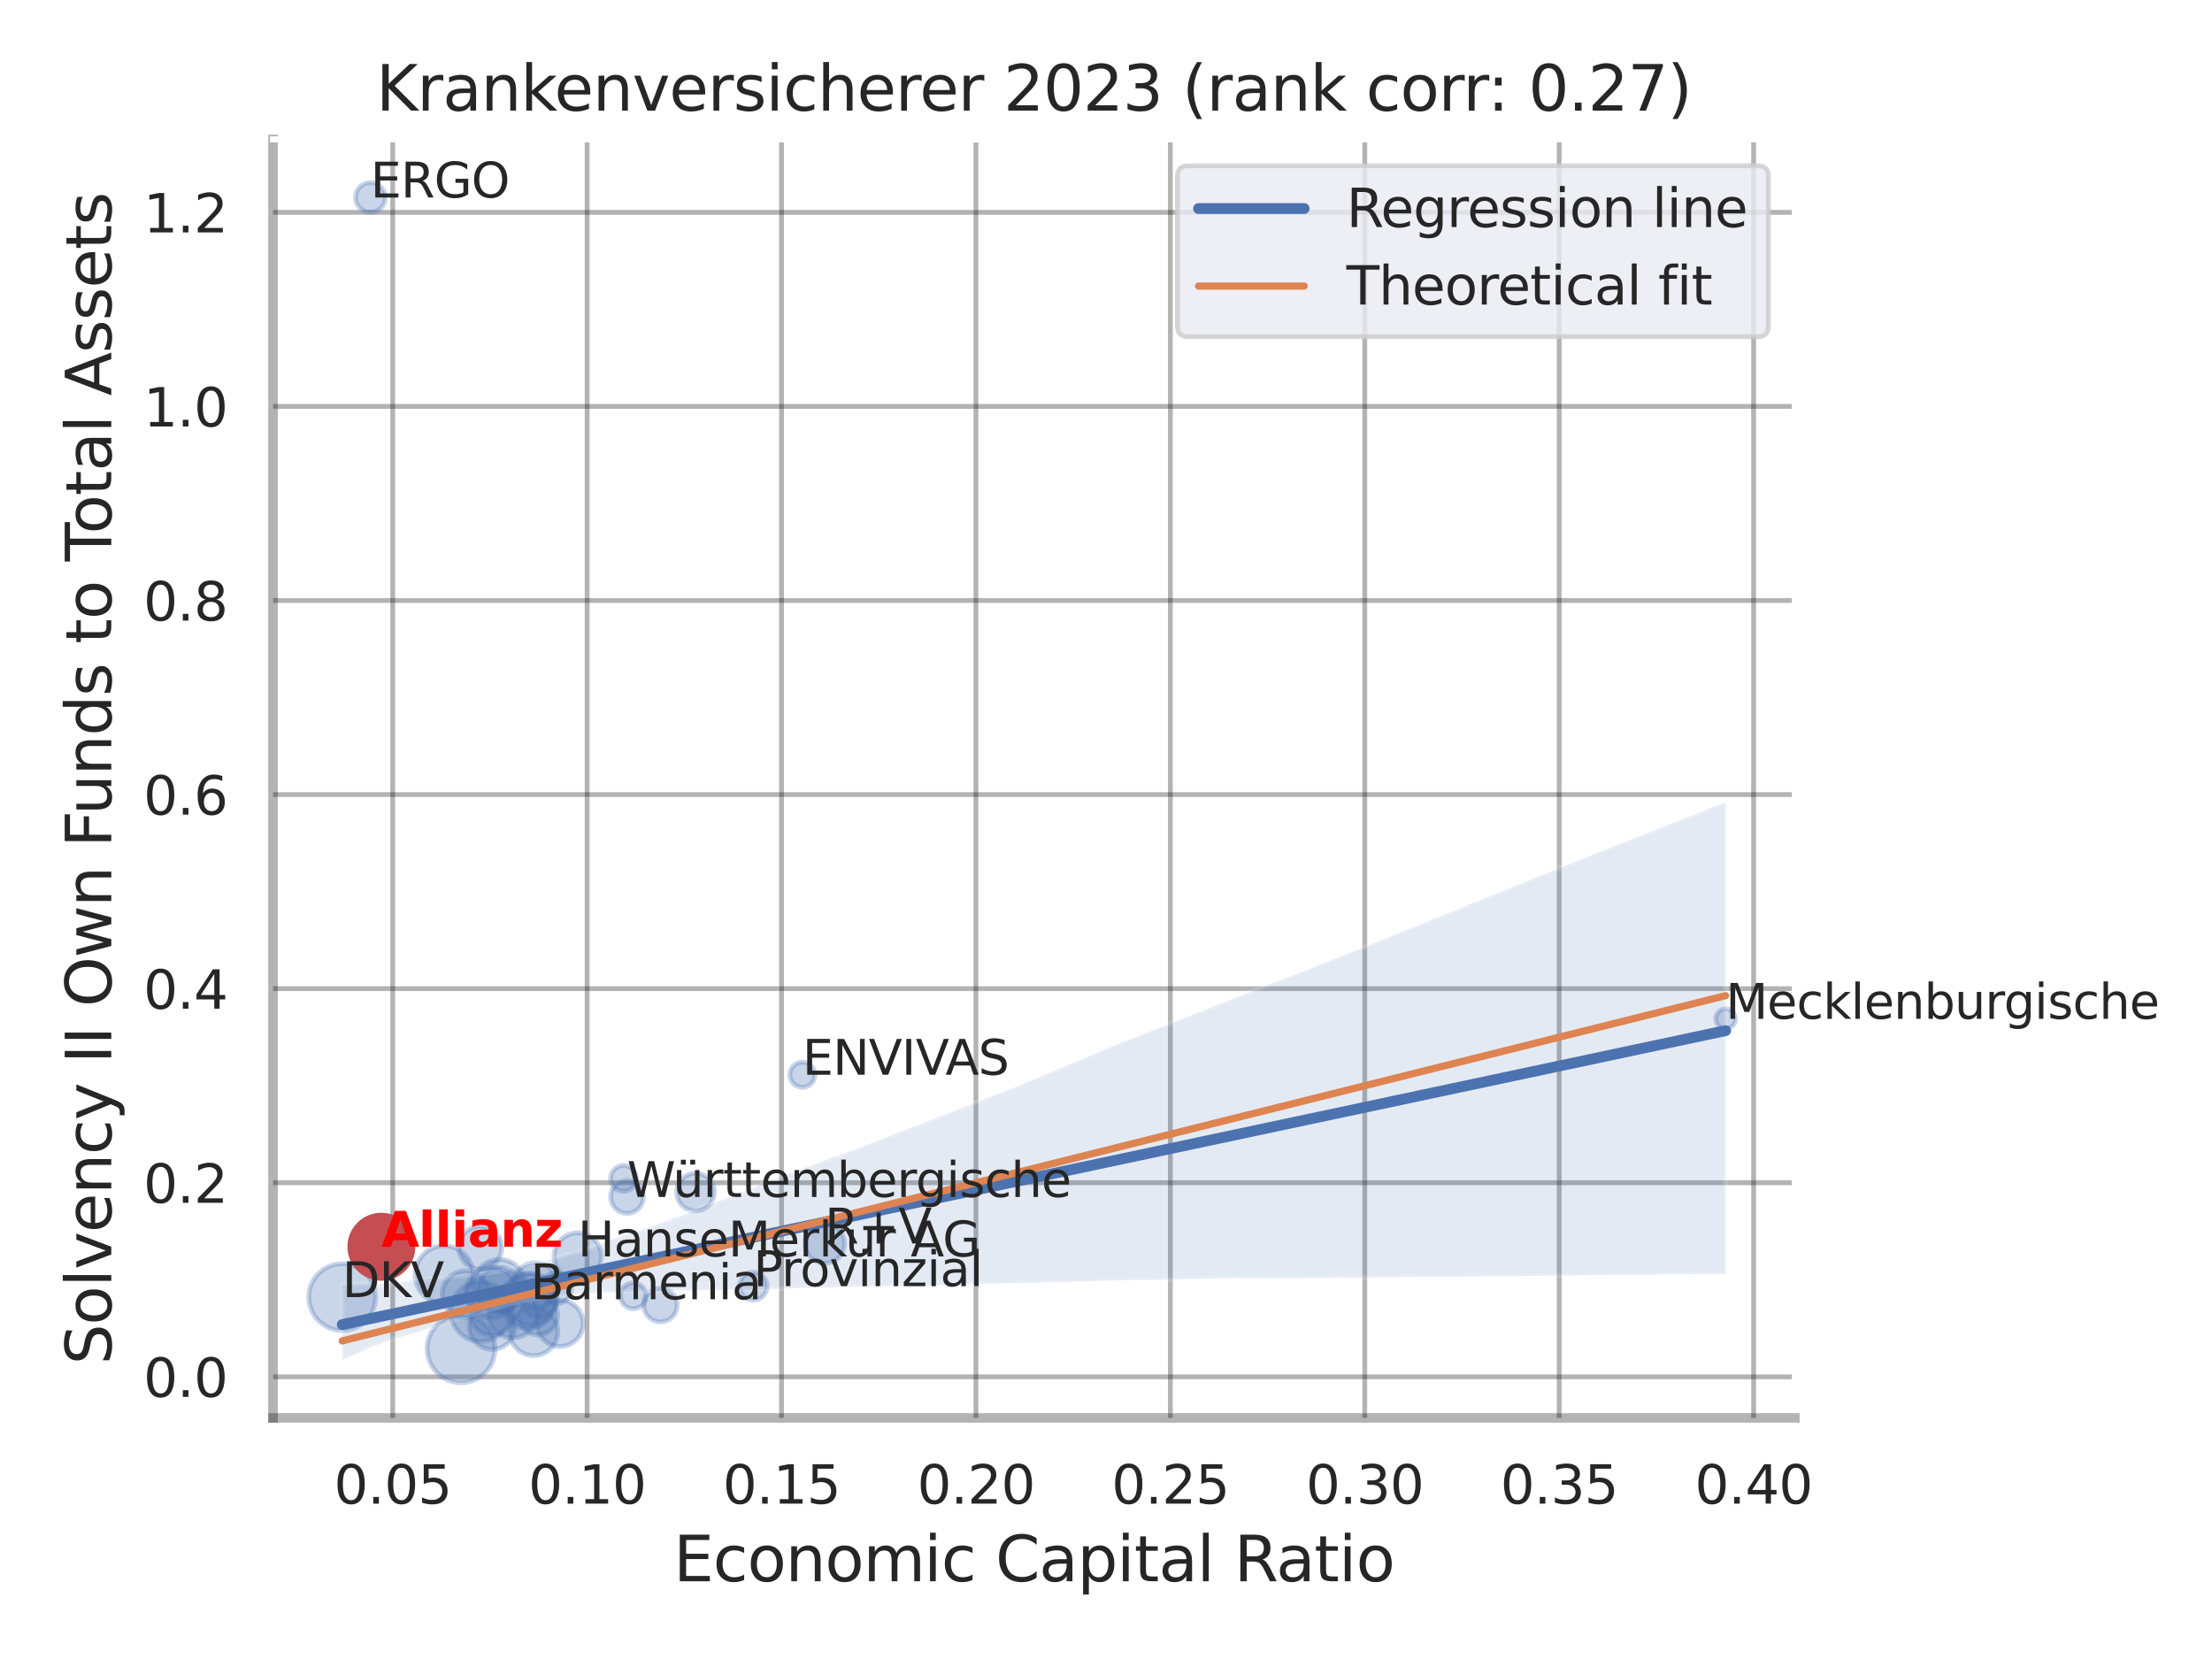 <?xml version="1.0" encoding="utf-8" standalone="no"?>
<!DOCTYPE svg PUBLIC "-//W3C//DTD SVG 1.1//EN"
  "http://www.w3.org/Graphics/SVG/1.1/DTD/svg11.dtd">
<svg xmlns:xlink="http://www.w3.org/1999/xlink" width="460.8pt" height="345.6pt" viewBox="0 0 460.8 345.6" xmlns="http://www.w3.org/2000/svg" version="1.1">
 <defs>
  <style type="text/css">*{stroke-linejoin: round; stroke-linecap: butt}</style>
 </defs>
 <g id="figure_1">
  <g id="patch_1">
   <path d="M 0 345.6 
L 460.8 345.6 
L 460.8 0 
L 0 0 
z
" style="fill: #ffffff"/>
  </g>
  <g id="axes_1">
   <g id="patch_2">
    <path d="M 56.88 295.38 
L 373.893 295.38 
L 373.893 29.04 
L 56.88 29.04 
z
" style="fill: #ffffff"/>
   </g>
   <g id="matplotlib.axis_1">
    <g id="xtick_1">
     <g id="line2d_1">
      <path d="M 81.81 295.38 
L 81.81 29.04 
" clip-path="url(#pe829e1c06c)" style="fill: none; stroke: #000000; stroke-opacity: 0.3; stroke-linecap: round"/>
     </g>
     <g id="text_1">
      <!-- 0.05 -->
      <g style="fill: #262626" transform="translate(69.564 313.238) scale(0.11 -0.11)">
       <defs>
        <path id="DejaVuSans-30" d="M 2034 4250 
Q 1547 4250 1301 3770 
Q 1056 3291 1056 2328 
Q 1056 1369 1301 889 
Q 1547 409 2034 409 
Q 2525 409 2770 889 
Q 3016 1369 3016 2328 
Q 3016 3291 2770 3770 
Q 2525 4250 2034 4250 
z
M 2034 4750 
Q 2819 4750 3233 4129 
Q 3647 3509 3647 2328 
Q 3647 1150 3233 529 
Q 2819 -91 2034 -91 
Q 1250 -91 836 529 
Q 422 1150 422 2328 
Q 422 3509 836 4129 
Q 1250 4750 2034 4750 
z
" transform="scale(0.016)"/>
        <path id="DejaVuSans-2e" d="M 684 794 
L 1344 794 
L 1344 0 
L 684 0 
L 684 794 
z
" transform="scale(0.016)"/>
        <path id="DejaVuSans-35" d="M 691 4666 
L 3169 4666 
L 3169 4134 
L 1269 4134 
L 1269 2991 
Q 1406 3038 1543 3061 
Q 1681 3084 1819 3084 
Q 2600 3084 3056 2656 
Q 3513 2228 3513 1497 
Q 3513 744 3044 326 
Q 2575 -91 1722 -91 
Q 1428 -91 1123 -41 
Q 819 9 494 109 
L 494 744 
Q 775 591 1075 516 
Q 1375 441 1709 441 
Q 2250 441 2565 725 
Q 2881 1009 2881 1497 
Q 2881 1984 2565 2268 
Q 2250 2553 1709 2553 
Q 1456 2553 1204 2497 
Q 953 2441 691 2322 
L 691 4666 
z
" transform="scale(0.016)"/>
       </defs>
       <use xlink:href="#DejaVuSans-30"/>
       <use xlink:href="#DejaVuSans-2e" x="63.623"/>
       <use xlink:href="#DejaVuSans-30" x="95.41"/>
       <use xlink:href="#DejaVuSans-35" x="159.033"/>
      </g>
     </g>
    </g>
    <g id="xtick_2">
     <g id="line2d_2">
      <path d="M 122.309 295.38 
L 122.309 29.04 
" clip-path="url(#pe829e1c06c)" style="fill: none; stroke: #000000; stroke-opacity: 0.3; stroke-linecap: round"/>
     </g>
     <g id="text_2">
      <!-- 0.10 -->
      <g style="fill: #262626" transform="translate(110.063 313.238) scale(0.11 -0.11)">
       <defs>
        <path id="DejaVuSans-31" d="M 794 531 
L 1825 531 
L 1825 4091 
L 703 3866 
L 703 4441 
L 1819 4666 
L 2450 4666 
L 2450 531 
L 3481 531 
L 3481 0 
L 794 0 
L 794 531 
z
" transform="scale(0.016)"/>
       </defs>
       <use xlink:href="#DejaVuSans-30"/>
       <use xlink:href="#DejaVuSans-2e" x="63.623"/>
       <use xlink:href="#DejaVuSans-31" x="95.41"/>
       <use xlink:href="#DejaVuSans-30" x="159.033"/>
      </g>
     </g>
    </g>
    <g id="xtick_3">
     <g id="line2d_3">
      <path d="M 162.808 295.38 
L 162.808 29.04 
" clip-path="url(#pe829e1c06c)" style="fill: none; stroke: #000000; stroke-opacity: 0.3; stroke-linecap: round"/>
     </g>
     <g id="text_3">
      <!-- 0.15 -->
      <g style="fill: #262626" transform="translate(150.562 313.238) scale(0.11 -0.11)">
       <use xlink:href="#DejaVuSans-30"/>
       <use xlink:href="#DejaVuSans-2e" x="63.623"/>
       <use xlink:href="#DejaVuSans-31" x="95.41"/>
       <use xlink:href="#DejaVuSans-35" x="159.033"/>
      </g>
     </g>
    </g>
    <g id="xtick_4">
     <g id="line2d_4">
      <path d="M 203.308 295.38 
L 203.308 29.04 
" clip-path="url(#pe829e1c06c)" style="fill: none; stroke: #000000; stroke-opacity: 0.3; stroke-linecap: round"/>
     </g>
     <g id="text_4">
      <!-- 0.20 -->
      <g style="fill: #262626" transform="translate(191.062 313.238) scale(0.11 -0.11)">
       <defs>
        <path id="DejaVuSans-32" d="M 1228 531 
L 3431 531 
L 3431 0 
L 469 0 
L 469 531 
Q 828 903 1448 1529 
Q 2069 2156 2228 2338 
Q 2531 2678 2651 2914 
Q 2772 3150 2772 3378 
Q 2772 3750 2511 3984 
Q 2250 4219 1831 4219 
Q 1534 4219 1204 4116 
Q 875 4013 500 3803 
L 500 4441 
Q 881 4594 1212 4672 
Q 1544 4750 1819 4750 
Q 2544 4750 2975 4387 
Q 3406 4025 3406 3419 
Q 3406 3131 3298 2873 
Q 3191 2616 2906 2266 
Q 2828 2175 2409 1742 
Q 1991 1309 1228 531 
z
" transform="scale(0.016)"/>
       </defs>
       <use xlink:href="#DejaVuSans-30"/>
       <use xlink:href="#DejaVuSans-2e" x="63.623"/>
       <use xlink:href="#DejaVuSans-32" x="95.41"/>
       <use xlink:href="#DejaVuSans-30" x="159.033"/>
      </g>
     </g>
    </g>
    <g id="xtick_5">
     <g id="line2d_5">
      <path d="M 243.807 295.38 
L 243.807 29.04 
" clip-path="url(#pe829e1c06c)" style="fill: none; stroke: #000000; stroke-opacity: 0.3; stroke-linecap: round"/>
     </g>
     <g id="text_5">
      <!-- 0.25 -->
      <g style="fill: #262626" transform="translate(231.561 313.238) scale(0.11 -0.11)">
       <use xlink:href="#DejaVuSans-30"/>
       <use xlink:href="#DejaVuSans-2e" x="63.623"/>
       <use xlink:href="#DejaVuSans-32" x="95.41"/>
       <use xlink:href="#DejaVuSans-35" x="159.033"/>
      </g>
     </g>
    </g>
    <g id="xtick_6">
     <g id="line2d_6">
      <path d="M 284.306 295.38 
L 284.306 29.04 
" clip-path="url(#pe829e1c06c)" style="fill: none; stroke: #000000; stroke-opacity: 0.3; stroke-linecap: round"/>
     </g>
     <g id="text_6">
      <!-- 0.30 -->
      <g style="fill: #262626" transform="translate(272.06 313.238) scale(0.11 -0.11)">
       <defs>
        <path id="DejaVuSans-33" d="M 2597 2516 
Q 3050 2419 3304 2112 
Q 3559 1806 3559 1356 
Q 3559 666 3084 287 
Q 2609 -91 1734 -91 
Q 1441 -91 1130 -33 
Q 819 25 488 141 
L 488 750 
Q 750 597 1062 519 
Q 1375 441 1716 441 
Q 2309 441 2620 675 
Q 2931 909 2931 1356 
Q 2931 1769 2642 2001 
Q 2353 2234 1838 2234 
L 1294 2234 
L 1294 2753 
L 1863 2753 
Q 2328 2753 2575 2939 
Q 2822 3125 2822 3475 
Q 2822 3834 2567 4026 
Q 2313 4219 1838 4219 
Q 1578 4219 1281 4162 
Q 984 4106 628 3988 
L 628 4550 
Q 988 4650 1302 4700 
Q 1616 4750 1894 4750 
Q 2613 4750 3031 4423 
Q 3450 4097 3450 3541 
Q 3450 3153 3228 2886 
Q 3006 2619 2597 2516 
z
" transform="scale(0.016)"/>
       </defs>
       <use xlink:href="#DejaVuSans-30"/>
       <use xlink:href="#DejaVuSans-2e" x="63.623"/>
       <use xlink:href="#DejaVuSans-33" x="95.41"/>
       <use xlink:href="#DejaVuSans-30" x="159.033"/>
      </g>
     </g>
    </g>
    <g id="xtick_7">
     <g id="line2d_7">
      <path d="M 324.806 295.38 
L 324.806 29.04 
" clip-path="url(#pe829e1c06c)" style="fill: none; stroke: #000000; stroke-opacity: 0.3; stroke-linecap: round"/>
     </g>
     <g id="text_7">
      <!-- 0.35 -->
      <g style="fill: #262626" transform="translate(312.56 313.238) scale(0.11 -0.11)">
       <use xlink:href="#DejaVuSans-30"/>
       <use xlink:href="#DejaVuSans-2e" x="63.623"/>
       <use xlink:href="#DejaVuSans-33" x="95.41"/>
       <use xlink:href="#DejaVuSans-35" x="159.033"/>
      </g>
     </g>
    </g>
    <g id="xtick_8">
     <g id="line2d_8">
      <path d="M 365.305 295.38 
L 365.305 29.04 
" clip-path="url(#pe829e1c06c)" style="fill: none; stroke: #000000; stroke-opacity: 0.3; stroke-linecap: round"/>
     </g>
     <g id="text_8">
      <!-- 0.40 -->
      <g style="fill: #262626" transform="translate(353.059 313.238) scale(0.11 -0.11)">
       <defs>
        <path id="DejaVuSans-34" d="M 2419 4116 
L 825 1625 
L 2419 1625 
L 2419 4116 
z
M 2253 4666 
L 3047 4666 
L 3047 1625 
L 3713 1625 
L 3713 1100 
L 3047 1100 
L 3047 0 
L 2419 0 
L 2419 1100 
L 313 1100 
L 313 1709 
L 2253 4666 
z
" transform="scale(0.016)"/>
       </defs>
       <use xlink:href="#DejaVuSans-30"/>
       <use xlink:href="#DejaVuSans-2e" x="63.623"/>
       <use xlink:href="#DejaVuSans-34" x="95.41"/>
       <use xlink:href="#DejaVuSans-30" x="159.033"/>
      </g>
     </g>
    </g>
    <g id="text_9">
     <!-- Economic Capital Ratio -->
     <g style="fill: #262626" transform="translate(140.312 329.404) scale(0.13 -0.13)">
      <defs>
       <path id="DejaVuSans-45" d="M 628 4666 
L 3578 4666 
L 3578 4134 
L 1259 4134 
L 1259 2753 
L 3481 2753 
L 3481 2222 
L 1259 2222 
L 1259 531 
L 3634 531 
L 3634 0 
L 628 0 
L 628 4666 
z
" transform="scale(0.016)"/>
       <path id="DejaVuSans-63" d="M 3122 3366 
L 3122 2828 
Q 2878 2963 2633 3030 
Q 2388 3097 2138 3097 
Q 1578 3097 1268 2742 
Q 959 2388 959 1747 
Q 959 1106 1268 751 
Q 1578 397 2138 397 
Q 2388 397 2633 464 
Q 2878 531 3122 666 
L 3122 134 
Q 2881 22 2623 -34 
Q 2366 -91 2075 -91 
Q 1284 -91 818 406 
Q 353 903 353 1747 
Q 353 2603 823 3093 
Q 1294 3584 2113 3584 
Q 2378 3584 2631 3529 
Q 2884 3475 3122 3366 
z
" transform="scale(0.016)"/>
       <path id="DejaVuSans-6f" d="M 1959 3097 
Q 1497 3097 1228 2736 
Q 959 2375 959 1747 
Q 959 1119 1226 758 
Q 1494 397 1959 397 
Q 2419 397 2687 759 
Q 2956 1122 2956 1747 
Q 2956 2369 2687 2733 
Q 2419 3097 1959 3097 
z
M 1959 3584 
Q 2709 3584 3137 3096 
Q 3566 2609 3566 1747 
Q 3566 888 3137 398 
Q 2709 -91 1959 -91 
Q 1206 -91 779 398 
Q 353 888 353 1747 
Q 353 2609 779 3096 
Q 1206 3584 1959 3584 
z
" transform="scale(0.016)"/>
       <path id="DejaVuSans-6e" d="M 3513 2113 
L 3513 0 
L 2938 0 
L 2938 2094 
Q 2938 2591 2744 2837 
Q 2550 3084 2163 3084 
Q 1697 3084 1428 2787 
Q 1159 2491 1159 1978 
L 1159 0 
L 581 0 
L 581 3500 
L 1159 3500 
L 1159 2956 
Q 1366 3272 1645 3428 
Q 1925 3584 2291 3584 
Q 2894 3584 3203 3211 
Q 3513 2838 3513 2113 
z
" transform="scale(0.016)"/>
       <path id="DejaVuSans-6d" d="M 3328 2828 
Q 3544 3216 3844 3400 
Q 4144 3584 4550 3584 
Q 5097 3584 5394 3201 
Q 5691 2819 5691 2113 
L 5691 0 
L 5113 0 
L 5113 2094 
Q 5113 2597 4934 2840 
Q 4756 3084 4391 3084 
Q 3944 3084 3684 2787 
Q 3425 2491 3425 1978 
L 3425 0 
L 2847 0 
L 2847 2094 
Q 2847 2600 2669 2842 
Q 2491 3084 2119 3084 
Q 1678 3084 1418 2786 
Q 1159 2488 1159 1978 
L 1159 0 
L 581 0 
L 581 3500 
L 1159 3500 
L 1159 2956 
Q 1356 3278 1631 3431 
Q 1906 3584 2284 3584 
Q 2666 3584 2933 3390 
Q 3200 3197 3328 2828 
z
" transform="scale(0.016)"/>
       <path id="DejaVuSans-69" d="M 603 3500 
L 1178 3500 
L 1178 0 
L 603 0 
L 603 3500 
z
M 603 4863 
L 1178 4863 
L 1178 4134 
L 603 4134 
L 603 4863 
z
" transform="scale(0.016)"/>
       <path id="DejaVuSans-20" transform="scale(0.016)"/>
       <path id="DejaVuSans-43" d="M 4122 4306 
L 4122 3641 
Q 3803 3938 3442 4084 
Q 3081 4231 2675 4231 
Q 1875 4231 1450 3742 
Q 1025 3253 1025 2328 
Q 1025 1406 1450 917 
Q 1875 428 2675 428 
Q 3081 428 3442 575 
Q 3803 722 4122 1019 
L 4122 359 
Q 3791 134 3420 21 
Q 3050 -91 2638 -91 
Q 1578 -91 968 557 
Q 359 1206 359 2328 
Q 359 3453 968 4101 
Q 1578 4750 2638 4750 
Q 3056 4750 3426 4639 
Q 3797 4528 4122 4306 
z
" transform="scale(0.016)"/>
       <path id="DejaVuSans-61" d="M 2194 1759 
Q 1497 1759 1228 1600 
Q 959 1441 959 1056 
Q 959 750 1161 570 
Q 1363 391 1709 391 
Q 2188 391 2477 730 
Q 2766 1069 2766 1631 
L 2766 1759 
L 2194 1759 
z
M 3341 1997 
L 3341 0 
L 2766 0 
L 2766 531 
Q 2569 213 2275 61 
Q 1981 -91 1556 -91 
Q 1019 -91 701 211 
Q 384 513 384 1019 
Q 384 1609 779 1909 
Q 1175 2209 1959 2209 
L 2766 2209 
L 2766 2266 
Q 2766 2663 2505 2880 
Q 2244 3097 1772 3097 
Q 1472 3097 1187 3025 
Q 903 2953 641 2809 
L 641 3341 
Q 956 3463 1253 3523 
Q 1550 3584 1831 3584 
Q 2591 3584 2966 3190 
Q 3341 2797 3341 1997 
z
" transform="scale(0.016)"/>
       <path id="DejaVuSans-70" d="M 1159 525 
L 1159 -1331 
L 581 -1331 
L 581 3500 
L 1159 3500 
L 1159 2969 
Q 1341 3281 1617 3432 
Q 1894 3584 2278 3584 
Q 2916 3584 3314 3078 
Q 3713 2572 3713 1747 
Q 3713 922 3314 415 
Q 2916 -91 2278 -91 
Q 1894 -91 1617 61 
Q 1341 213 1159 525 
z
M 3116 1747 
Q 3116 2381 2855 2742 
Q 2594 3103 2138 3103 
Q 1681 3103 1420 2742 
Q 1159 2381 1159 1747 
Q 1159 1113 1420 752 
Q 1681 391 2138 391 
Q 2594 391 2855 752 
Q 3116 1113 3116 1747 
z
" transform="scale(0.016)"/>
       <path id="DejaVuSans-74" d="M 1172 4494 
L 1172 3500 
L 2356 3500 
L 2356 3053 
L 1172 3053 
L 1172 1153 
Q 1172 725 1289 603 
Q 1406 481 1766 481 
L 2356 481 
L 2356 0 
L 1766 0 
Q 1100 0 847 248 
Q 594 497 594 1153 
L 594 3053 
L 172 3053 
L 172 3500 
L 594 3500 
L 594 4494 
L 1172 4494 
z
" transform="scale(0.016)"/>
       <path id="DejaVuSans-6c" d="M 603 4863 
L 1178 4863 
L 1178 0 
L 603 0 
L 603 4863 
z
" transform="scale(0.016)"/>
       <path id="DejaVuSans-52" d="M 2841 2188 
Q 3044 2119 3236 1894 
Q 3428 1669 3622 1275 
L 4263 0 
L 3584 0 
L 2988 1197 
Q 2756 1666 2539 1819 
Q 2322 1972 1947 1972 
L 1259 1972 
L 1259 0 
L 628 0 
L 628 4666 
L 2053 4666 
Q 2853 4666 3247 4331 
Q 3641 3997 3641 3322 
Q 3641 2881 3436 2590 
Q 3231 2300 2841 2188 
z
M 1259 4147 
L 1259 2491 
L 2053 2491 
Q 2509 2491 2742 2702 
Q 2975 2913 2975 3322 
Q 2975 3731 2742 3939 
Q 2509 4147 2053 4147 
L 1259 4147 
z
" transform="scale(0.016)"/>
      </defs>
      <use xlink:href="#DejaVuSans-45"/>
      <use xlink:href="#DejaVuSans-63" x="63.184"/>
      <use xlink:href="#DejaVuSans-6f" x="118.164"/>
      <use xlink:href="#DejaVuSans-6e" x="179.346"/>
      <use xlink:href="#DejaVuSans-6f" x="242.725"/>
      <use xlink:href="#DejaVuSans-6d" x="303.906"/>
      <use xlink:href="#DejaVuSans-69" x="401.318"/>
      <use xlink:href="#DejaVuSans-63" x="429.102"/>
      <use xlink:href="#DejaVuSans-20" x="484.082"/>
      <use xlink:href="#DejaVuSans-43" x="515.869"/>
      <use xlink:href="#DejaVuSans-61" x="585.693"/>
      <use xlink:href="#DejaVuSans-70" x="646.973"/>
      <use xlink:href="#DejaVuSans-69" x="710.449"/>
      <use xlink:href="#DejaVuSans-74" x="738.232"/>
      <use xlink:href="#DejaVuSans-61" x="777.441"/>
      <use xlink:href="#DejaVuSans-6c" x="838.721"/>
      <use xlink:href="#DejaVuSans-20" x="866.504"/>
      <use xlink:href="#DejaVuSans-52" x="898.291"/>
      <use xlink:href="#DejaVuSans-61" x="965.523"/>
      <use xlink:href="#DejaVuSans-74" x="1026.803"/>
      <use xlink:href="#DejaVuSans-69" x="1066.012"/>
      <use xlink:href="#DejaVuSans-6f" x="1093.795"/>
     </g>
    </g>
   </g>
   <g id="matplotlib.axis_2">
    <g id="ytick_1">
     <g id="line2d_9">
      <path d="M 56.88 286.817 
L 373.893 286.817 
" clip-path="url(#pe829e1c06c)" style="fill: none; stroke: #000000; stroke-opacity: 0.3; stroke-linecap: round"/>
     </g>
     <g id="text_10">
      <!-- 0.0 -->
      <g style="fill: #262626" transform="translate(29.887 290.996) scale(0.11 -0.11)">
       <use xlink:href="#DejaVuSans-30"/>
       <use xlink:href="#DejaVuSans-2e" x="63.623"/>
       <use xlink:href="#DejaVuSans-30" x="95.41"/>
      </g>
     </g>
    </g>
    <g id="ytick_2">
     <g id="line2d_10">
      <path d="M 56.88 246.387 
L 373.893 246.387 
" clip-path="url(#pe829e1c06c)" style="fill: none; stroke: #000000; stroke-opacity: 0.3; stroke-linecap: round"/>
     </g>
     <g id="text_11">
      <!-- 0.2 -->
      <g style="fill: #262626" transform="translate(29.887 250.566) scale(0.11 -0.11)">
       <use xlink:href="#DejaVuSans-30"/>
       <use xlink:href="#DejaVuSans-2e" x="63.623"/>
       <use xlink:href="#DejaVuSans-32" x="95.41"/>
      </g>
     </g>
    </g>
    <g id="ytick_3">
     <g id="line2d_11">
      <path d="M 56.88 205.957 
L 373.893 205.957 
" clip-path="url(#pe829e1c06c)" style="fill: none; stroke: #000000; stroke-opacity: 0.3; stroke-linecap: round"/>
     </g>
     <g id="text_12">
      <!-- 0.4 -->
      <g style="fill: #262626" transform="translate(29.887 210.136) scale(0.11 -0.11)">
       <use xlink:href="#DejaVuSans-30"/>
       <use xlink:href="#DejaVuSans-2e" x="63.623"/>
       <use xlink:href="#DejaVuSans-34" x="95.41"/>
      </g>
     </g>
    </g>
    <g id="ytick_4">
     <g id="line2d_12">
      <path d="M 56.88 165.526 
L 373.893 165.526 
" clip-path="url(#pe829e1c06c)" style="fill: none; stroke: #000000; stroke-opacity: 0.3; stroke-linecap: round"/>
     </g>
     <g id="text_13">
      <!-- 0.6 -->
      <g style="fill: #262626" transform="translate(29.887 169.705) scale(0.11 -0.11)">
       <defs>
        <path id="DejaVuSans-36" d="M 2113 2584 
Q 1688 2584 1439 2293 
Q 1191 2003 1191 1497 
Q 1191 994 1439 701 
Q 1688 409 2113 409 
Q 2538 409 2786 701 
Q 3034 994 3034 1497 
Q 3034 2003 2786 2293 
Q 2538 2584 2113 2584 
z
M 3366 4563 
L 3366 3988 
Q 3128 4100 2886 4159 
Q 2644 4219 2406 4219 
Q 1781 4219 1451 3797 
Q 1122 3375 1075 2522 
Q 1259 2794 1537 2939 
Q 1816 3084 2150 3084 
Q 2853 3084 3261 2657 
Q 3669 2231 3669 1497 
Q 3669 778 3244 343 
Q 2819 -91 2113 -91 
Q 1303 -91 875 529 
Q 447 1150 447 2328 
Q 447 3434 972 4092 
Q 1497 4750 2381 4750 
Q 2619 4750 2861 4703 
Q 3103 4656 3366 4563 
z
" transform="scale(0.016)"/>
       </defs>
       <use xlink:href="#DejaVuSans-30"/>
       <use xlink:href="#DejaVuSans-2e" x="63.623"/>
       <use xlink:href="#DejaVuSans-36" x="95.41"/>
      </g>
     </g>
    </g>
    <g id="ytick_5">
     <g id="line2d_13">
      <path d="M 56.88 125.096 
L 373.893 125.096 
" clip-path="url(#pe829e1c06c)" style="fill: none; stroke: #000000; stroke-opacity: 0.3; stroke-linecap: round"/>
     </g>
     <g id="text_14">
      <!-- 0.8 -->
      <g style="fill: #262626" transform="translate(29.887 129.275) scale(0.11 -0.11)">
       <defs>
        <path id="DejaVuSans-38" d="M 2034 2216 
Q 1584 2216 1326 1975 
Q 1069 1734 1069 1313 
Q 1069 891 1326 650 
Q 1584 409 2034 409 
Q 2484 409 2743 651 
Q 3003 894 3003 1313 
Q 3003 1734 2745 1975 
Q 2488 2216 2034 2216 
z
M 1403 2484 
Q 997 2584 770 2862 
Q 544 3141 544 3541 
Q 544 4100 942 4425 
Q 1341 4750 2034 4750 
Q 2731 4750 3128 4425 
Q 3525 4100 3525 3541 
Q 3525 3141 3298 2862 
Q 3072 2584 2669 2484 
Q 3125 2378 3379 2068 
Q 3634 1759 3634 1313 
Q 3634 634 3220 271 
Q 2806 -91 2034 -91 
Q 1263 -91 848 271 
Q 434 634 434 1313 
Q 434 1759 690 2068 
Q 947 2378 1403 2484 
z
M 1172 3481 
Q 1172 3119 1398 2916 
Q 1625 2713 2034 2713 
Q 2441 2713 2670 2916 
Q 2900 3119 2900 3481 
Q 2900 3844 2670 4047 
Q 2441 4250 2034 4250 
Q 1625 4250 1398 4047 
Q 1172 3844 1172 3481 
z
" transform="scale(0.016)"/>
       </defs>
       <use xlink:href="#DejaVuSans-30"/>
       <use xlink:href="#DejaVuSans-2e" x="63.623"/>
       <use xlink:href="#DejaVuSans-38" x="95.41"/>
      </g>
     </g>
    </g>
    <g id="ytick_6">
     <g id="line2d_14">
      <path d="M 56.88 84.666 
L 373.893 84.666 
" clip-path="url(#pe829e1c06c)" style="fill: none; stroke: #000000; stroke-opacity: 0.3; stroke-linecap: round"/>
     </g>
     <g id="text_15">
      <!-- 1.0 -->
      <g style="fill: #262626" transform="translate(29.887 88.845) scale(0.11 -0.11)">
       <use xlink:href="#DejaVuSans-31"/>
       <use xlink:href="#DejaVuSans-2e" x="63.623"/>
       <use xlink:href="#DejaVuSans-30" x="95.41"/>
      </g>
     </g>
    </g>
    <g id="ytick_7">
     <g id="line2d_15">
      <path d="M 56.88 44.236 
L 373.893 44.236 
" clip-path="url(#pe829e1c06c)" style="fill: none; stroke: #000000; stroke-opacity: 0.3; stroke-linecap: round"/>
     </g>
     <g id="text_16">
      <!-- 1.2 -->
      <g style="fill: #262626" transform="translate(29.887 48.415) scale(0.11 -0.11)">
       <use xlink:href="#DejaVuSans-31"/>
       <use xlink:href="#DejaVuSans-2e" x="63.623"/>
       <use xlink:href="#DejaVuSans-32" x="95.41"/>
      </g>
     </g>
    </g>
    <g id="text_17">
     <!-- Solvency II Own Funds to Total Assets -->
     <g style="fill: #262626" transform="translate(23.183 284.278) rotate(-90) scale(0.13 -0.13)">
      <defs>
       <path id="DejaVuSans-53" d="M 3425 4513 
L 3425 3897 
Q 3066 4069 2747 4153 
Q 2428 4238 2131 4238 
Q 1616 4238 1336 4038 
Q 1056 3838 1056 3469 
Q 1056 3159 1242 3001 
Q 1428 2844 1947 2747 
L 2328 2669 
Q 3034 2534 3370 2195 
Q 3706 1856 3706 1288 
Q 3706 609 3251 259 
Q 2797 -91 1919 -91 
Q 1588 -91 1214 -16 
Q 841 59 441 206 
L 441 856 
Q 825 641 1194 531 
Q 1563 422 1919 422 
Q 2459 422 2753 634 
Q 3047 847 3047 1241 
Q 3047 1584 2836 1778 
Q 2625 1972 2144 2069 
L 1759 2144 
Q 1053 2284 737 2584 
Q 422 2884 422 3419 
Q 422 4038 858 4394 
Q 1294 4750 2059 4750 
Q 2388 4750 2728 4690 
Q 3069 4631 3425 4513 
z
" transform="scale(0.016)"/>
       <path id="DejaVuSans-76" d="M 191 3500 
L 800 3500 
L 1894 563 
L 2988 3500 
L 3597 3500 
L 2284 0 
L 1503 0 
L 191 3500 
z
" transform="scale(0.016)"/>
       <path id="DejaVuSans-65" d="M 3597 1894 
L 3597 1613 
L 953 1613 
Q 991 1019 1311 708 
Q 1631 397 2203 397 
Q 2534 397 2845 478 
Q 3156 559 3463 722 
L 3463 178 
Q 3153 47 2828 -22 
Q 2503 -91 2169 -91 
Q 1331 -91 842 396 
Q 353 884 353 1716 
Q 353 2575 817 3079 
Q 1281 3584 2069 3584 
Q 2775 3584 3186 3129 
Q 3597 2675 3597 1894 
z
M 3022 2063 
Q 3016 2534 2758 2815 
Q 2500 3097 2075 3097 
Q 1594 3097 1305 2825 
Q 1016 2553 972 2059 
L 3022 2063 
z
" transform="scale(0.016)"/>
       <path id="DejaVuSans-79" d="M 2059 -325 
Q 1816 -950 1584 -1140 
Q 1353 -1331 966 -1331 
L 506 -1331 
L 506 -850 
L 844 -850 
Q 1081 -850 1212 -737 
Q 1344 -625 1503 -206 
L 1606 56 
L 191 3500 
L 800 3500 
L 1894 763 
L 2988 3500 
L 3597 3500 
L 2059 -325 
z
" transform="scale(0.016)"/>
       <path id="DejaVuSans-49" d="M 628 4666 
L 1259 4666 
L 1259 0 
L 628 0 
L 628 4666 
z
" transform="scale(0.016)"/>
       <path id="DejaVuSans-4f" d="M 2522 4238 
Q 1834 4238 1429 3725 
Q 1025 3213 1025 2328 
Q 1025 1447 1429 934 
Q 1834 422 2522 422 
Q 3209 422 3611 934 
Q 4013 1447 4013 2328 
Q 4013 3213 3611 3725 
Q 3209 4238 2522 4238 
z
M 2522 4750 
Q 3503 4750 4090 4092 
Q 4678 3434 4678 2328 
Q 4678 1225 4090 567 
Q 3503 -91 2522 -91 
Q 1538 -91 948 565 
Q 359 1222 359 2328 
Q 359 3434 948 4092 
Q 1538 4750 2522 4750 
z
" transform="scale(0.016)"/>
       <path id="DejaVuSans-77" d="M 269 3500 
L 844 3500 
L 1563 769 
L 2278 3500 
L 2956 3500 
L 3675 769 
L 4391 3500 
L 4966 3500 
L 4050 0 
L 3372 0 
L 2619 2869 
L 1863 0 
L 1184 0 
L 269 3500 
z
" transform="scale(0.016)"/>
       <path id="DejaVuSans-46" d="M 628 4666 
L 3309 4666 
L 3309 4134 
L 1259 4134 
L 1259 2759 
L 3109 2759 
L 3109 2228 
L 1259 2228 
L 1259 0 
L 628 0 
L 628 4666 
z
" transform="scale(0.016)"/>
       <path id="DejaVuSans-75" d="M 544 1381 
L 544 3500 
L 1119 3500 
L 1119 1403 
Q 1119 906 1312 657 
Q 1506 409 1894 409 
Q 2359 409 2629 706 
Q 2900 1003 2900 1516 
L 2900 3500 
L 3475 3500 
L 3475 0 
L 2900 0 
L 2900 538 
Q 2691 219 2414 64 
Q 2138 -91 1772 -91 
Q 1169 -91 856 284 
Q 544 659 544 1381 
z
M 1991 3584 
L 1991 3584 
z
" transform="scale(0.016)"/>
       <path id="DejaVuSans-64" d="M 2906 2969 
L 2906 4863 
L 3481 4863 
L 3481 0 
L 2906 0 
L 2906 525 
Q 2725 213 2448 61 
Q 2172 -91 1784 -91 
Q 1150 -91 751 415 
Q 353 922 353 1747 
Q 353 2572 751 3078 
Q 1150 3584 1784 3584 
Q 2172 3584 2448 3432 
Q 2725 3281 2906 2969 
z
M 947 1747 
Q 947 1113 1208 752 
Q 1469 391 1925 391 
Q 2381 391 2643 752 
Q 2906 1113 2906 1747 
Q 2906 2381 2643 2742 
Q 2381 3103 1925 3103 
Q 1469 3103 1208 2742 
Q 947 2381 947 1747 
z
" transform="scale(0.016)"/>
       <path id="DejaVuSans-73" d="M 2834 3397 
L 2834 2853 
Q 2591 2978 2328 3040 
Q 2066 3103 1784 3103 
Q 1356 3103 1142 2972 
Q 928 2841 928 2578 
Q 928 2378 1081 2264 
Q 1234 2150 1697 2047 
L 1894 2003 
Q 2506 1872 2764 1633 
Q 3022 1394 3022 966 
Q 3022 478 2636 193 
Q 2250 -91 1575 -91 
Q 1294 -91 989 -36 
Q 684 19 347 128 
L 347 722 
Q 666 556 975 473 
Q 1284 391 1588 391 
Q 1994 391 2212 530 
Q 2431 669 2431 922 
Q 2431 1156 2273 1281 
Q 2116 1406 1581 1522 
L 1381 1569 
Q 847 1681 609 1914 
Q 372 2147 372 2553 
Q 372 3047 722 3315 
Q 1072 3584 1716 3584 
Q 2034 3584 2315 3537 
Q 2597 3491 2834 3397 
z
" transform="scale(0.016)"/>
       <path id="DejaVuSans-54" d="M -19 4666 
L 3928 4666 
L 3928 4134 
L 2272 4134 
L 2272 0 
L 1638 0 
L 1638 4134 
L -19 4134 
L -19 4666 
z
" transform="scale(0.016)"/>
       <path id="DejaVuSans-41" d="M 2188 4044 
L 1331 1722 
L 3047 1722 
L 2188 4044 
z
M 1831 4666 
L 2547 4666 
L 4325 0 
L 3669 0 
L 3244 1197 
L 1141 1197 
L 716 0 
L 50 0 
L 1831 4666 
z
" transform="scale(0.016)"/>
      </defs>
      <use xlink:href="#DejaVuSans-53"/>
      <use xlink:href="#DejaVuSans-6f" x="63.477"/>
      <use xlink:href="#DejaVuSans-6c" x="124.658"/>
      <use xlink:href="#DejaVuSans-76" x="152.441"/>
      <use xlink:href="#DejaVuSans-65" x="211.621"/>
      <use xlink:href="#DejaVuSans-6e" x="273.145"/>
      <use xlink:href="#DejaVuSans-63" x="336.523"/>
      <use xlink:href="#DejaVuSans-79" x="391.504"/>
      <use xlink:href="#DejaVuSans-20" x="450.684"/>
      <use xlink:href="#DejaVuSans-49" x="482.471"/>
      <use xlink:href="#DejaVuSans-49" x="511.963"/>
      <use xlink:href="#DejaVuSans-20" x="541.455"/>
      <use xlink:href="#DejaVuSans-4f" x="573.242"/>
      <use xlink:href="#DejaVuSans-77" x="651.953"/>
      <use xlink:href="#DejaVuSans-6e" x="733.74"/>
      <use xlink:href="#DejaVuSans-20" x="797.119"/>
      <use xlink:href="#DejaVuSans-46" x="828.906"/>
      <use xlink:href="#DejaVuSans-75" x="880.926"/>
      <use xlink:href="#DejaVuSans-6e" x="944.305"/>
      <use xlink:href="#DejaVuSans-64" x="1007.684"/>
      <use xlink:href="#DejaVuSans-73" x="1071.16"/>
      <use xlink:href="#DejaVuSans-20" x="1123.26"/>
      <use xlink:href="#DejaVuSans-74" x="1155.047"/>
      <use xlink:href="#DejaVuSans-6f" x="1194.256"/>
      <use xlink:href="#DejaVuSans-20" x="1255.438"/>
      <use xlink:href="#DejaVuSans-54" x="1287.225"/>
      <use xlink:href="#DejaVuSans-6f" x="1331.309"/>
      <use xlink:href="#DejaVuSans-74" x="1392.49"/>
      <use xlink:href="#DejaVuSans-61" x="1431.699"/>
      <use xlink:href="#DejaVuSans-6c" x="1492.979"/>
      <use xlink:href="#DejaVuSans-20" x="1520.762"/>
      <use xlink:href="#DejaVuSans-41" x="1552.549"/>
      <use xlink:href="#DejaVuSans-73" x="1620.957"/>
      <use xlink:href="#DejaVuSans-73" x="1673.057"/>
      <use xlink:href="#DejaVuSans-65" x="1725.156"/>
      <use xlink:href="#DejaVuSans-74" x="1786.68"/>
      <use xlink:href="#DejaVuSans-73" x="1825.889"/>
     </g>
    </g>
   </g>
   <g id="PathCollection_1">
    <path d="M 104.031 273.329 
C 105.486 273.329 106.881 272.751 107.91 271.722 
C 108.939 270.694 109.517 269.298 109.517 267.844 
C 109.517 266.389 108.939 264.994 107.91 263.965 
C 106.881 262.936 105.486 262.358 104.031 262.358 
C 102.577 262.358 101.181 262.936 100.153 263.965 
C 99.124 264.994 98.546 266.389 98.546 267.844 
C 98.546 269.298 99.124 270.694 100.153 271.722 
C 101.181 272.751 102.577 273.329 104.031 273.329 
z
" clip-path="url(#pe829e1c06c)" style="fill: #4c72b0; fill-opacity: 0.3; stroke: #4c72b0; stroke-opacity: 0.3"/>
    <path d="M 100.106 279.46 
C 101.757 279.46 103.34 278.805 104.507 277.637 
C 105.674 276.47 106.33 274.887 106.33 273.237 
C 106.33 271.586 105.674 270.003 104.507 268.836 
C 103.34 267.669 101.757 267.013 100.106 267.013 
C 98.456 267.013 96.873 267.669 95.706 268.836 
C 94.538 270.003 93.883 271.586 93.883 273.237 
C 93.883 274.887 94.538 276.47 95.706 277.637 
C 96.873 278.805 98.456 279.46 100.106 279.46 
z
" clip-path="url(#pe829e1c06c)" style="fill: #4c72b0; fill-opacity: 0.3; stroke: #4c72b0; stroke-opacity: 0.3"/>
    <path d="M 109.996 276.77 
C 111.512 276.77 112.966 276.168 114.038 275.096 
C 115.109 274.024 115.712 272.57 115.712 271.054 
C 115.712 269.539 115.109 268.085 114.038 267.013 
C 112.966 265.941 111.512 265.339 109.996 265.339 
C 108.481 265.339 107.027 265.941 105.955 267.013 
C 104.883 268.085 104.281 269.539 104.281 271.054 
C 104.281 272.57 104.883 274.024 105.955 275.096 
C 107.027 276.168 108.481 276.77 109.996 276.77 
z
" clip-path="url(#pe829e1c06c)" style="fill: #4c72b0; fill-opacity: 0.3; stroke: #4c72b0; stroke-opacity: 0.3"/>
    <path d="M 96.992 274.488 
C 98.288 274.488 99.53 273.973 100.446 273.057 
C 101.362 272.141 101.877 270.898 101.877 269.602 
C 101.877 268.307 101.362 267.064 100.446 266.148 
C 99.53 265.232 98.288 264.717 96.992 264.717 
C 95.696 264.717 94.454 265.232 93.538 266.148 
C 92.622 267.064 92.107 268.307 92.107 269.602 
C 92.107 270.898 92.622 272.141 93.538 273.057 
C 94.454 273.973 95.696 274.488 96.992 274.488 
z
" clip-path="url(#pe829e1c06c)" style="fill: #4c72b0; fill-opacity: 0.3; stroke: #4c72b0; stroke-opacity: 0.3"/>
    <path d="M 96.046 288.05 
C 97.921 288.05 99.72 287.305 101.046 285.979 
C 102.372 284.653 103.117 282.854 103.117 280.979 
C 103.117 279.103 102.372 277.305 101.046 275.979 
C 99.72 274.653 97.921 273.908 96.046 273.908 
C 94.171 273.908 92.372 274.653 91.046 275.979 
C 89.72 277.305 88.975 279.103 88.975 280.979 
C 88.975 282.854 89.72 284.653 91.046 285.979 
C 92.372 287.305 94.171 288.05 96.046 288.05 
z
" clip-path="url(#pe829e1c06c)" style="fill: #4c72b0; fill-opacity: 0.3; stroke: #4c72b0; stroke-opacity: 0.3"/>
    <path d="M 79.449 266.285 
C 81.19 266.285 82.861 265.593 84.092 264.361 
C 85.323 263.13 86.015 261.46 86.015 259.718 
C 86.015 257.977 85.323 256.306 84.092 255.075 
C 82.861 253.844 81.19 253.152 79.449 253.152 
C 77.707 253.152 76.037 253.844 74.806 255.075 
C 73.574 256.306 72.882 257.977 72.882 259.718 
C 72.882 261.46 73.574 263.13 74.806 264.361 
C 76.037 265.593 77.707 266.285 79.449 266.285 
z
" clip-path="url(#pe829e1c06c)" style="fill: #4c72b0; fill-opacity: 0.3; stroke: #4c72b0; stroke-opacity: 0.3"/>
    <path d="M 100.059 264.381 
C 101.245 264.381 102.383 263.91 103.221 263.071 
C 104.06 262.233 104.531 261.095 104.531 259.91 
C 104.531 258.724 104.06 257.586 103.221 256.748 
C 102.383 255.909 101.245 255.438 100.059 255.438 
C 98.873 255.438 97.736 255.909 96.897 256.748 
C 96.059 257.586 95.588 258.724 95.588 259.91 
C 95.588 261.095 96.059 262.233 96.897 263.071 
C 97.736 263.91 98.873 264.381 100.059 264.381 
z
" clip-path="url(#pe829e1c06c)" style="fill: #4c72b0; fill-opacity: 0.3; stroke: #4c72b0; stroke-opacity: 0.3"/>
    <path d="M 102.524 281.104 
C 103.793 281.104 105.01 280.6 105.907 279.703 
C 106.804 278.806 107.308 277.589 107.308 276.32 
C 107.308 275.051 106.804 273.834 105.907 272.937 
C 105.01 272.039 103.793 271.535 102.524 271.535 
C 101.255 271.535 100.038 272.039 99.141 272.937 
C 98.244 273.834 97.739 275.051 97.739 276.32 
C 97.739 277.589 98.244 278.806 99.141 279.703 
C 100.038 280.6 101.255 281.104 102.524 281.104 
z
" clip-path="url(#pe829e1c06c)" style="fill: #4c72b0; fill-opacity: 0.3; stroke: #4c72b0; stroke-opacity: 0.3"/>
    <path d="M 106.83 278.696 
C 108.196 278.696 109.507 278.153 110.474 277.187 
C 111.44 276.22 111.983 274.909 111.983 273.543 
C 111.983 272.176 111.44 270.865 110.474 269.898 
C 109.507 268.932 108.196 268.389 106.83 268.389 
C 105.463 268.389 104.152 268.932 103.185 269.898 
C 102.219 270.865 101.676 272.176 101.676 273.543 
C 101.676 274.909 102.219 276.22 103.185 277.187 
C 104.152 278.153 105.463 278.696 106.83 278.696 
z
" clip-path="url(#pe829e1c06c)" style="fill: #4c72b0; fill-opacity: 0.3; stroke: #4c72b0; stroke-opacity: 0.3"/>
    <path d="M 71.29 277.171 
C 73.135 277.171 74.905 276.438 76.209 275.133 
C 77.514 273.829 78.247 272.059 78.247 270.214 
C 78.247 268.369 77.514 266.599 76.209 265.294 
C 74.905 263.989 73.135 263.256 71.29 263.256 
C 69.445 263.256 67.675 263.989 66.37 265.294 
C 65.065 266.599 64.332 268.369 64.332 270.214 
C 64.332 272.059 65.065 273.829 66.37 275.133 
C 67.675 276.438 69.445 277.171 71.29 277.171 
z
" clip-path="url(#pe829e1c06c)" style="fill: #4c72b0; fill-opacity: 0.3; stroke: #4c72b0; stroke-opacity: 0.3"/>
    <path d="M 111.485 272.312 
C 112.713 272.312 113.892 271.824 114.76 270.955 
C 115.629 270.087 116.117 268.908 116.117 267.68 
C 116.117 266.451 115.629 265.273 114.76 264.405 
C 113.892 263.536 112.713 263.048 111.485 263.048 
C 110.256 263.048 109.078 263.536 108.209 264.405 
C 107.341 265.273 106.853 266.451 106.853 267.68 
C 106.853 268.908 107.341 270.087 108.209 270.955 
C 109.078 271.824 110.256 272.312 111.485 272.312 
z
" clip-path="url(#pe829e1c06c)" style="fill: #4c72b0; fill-opacity: 0.3; stroke: #4c72b0; stroke-opacity: 0.3"/>
    <path d="M 92.522 271.594 
C 94.125 271.594 95.662 270.957 96.795 269.824 
C 97.929 268.69 98.566 267.153 98.566 265.55 
C 98.566 263.947 97.929 262.409 96.795 261.276 
C 95.662 260.143 94.125 259.506 92.522 259.506 
C 90.919 259.506 89.381 260.143 88.248 261.276 
C 87.114 262.409 86.478 263.947 86.478 265.55 
C 86.478 267.153 87.114 268.69 88.248 269.824 
C 89.381 270.957 90.919 271.594 92.522 271.594 
z
" clip-path="url(#pe829e1c06c)" style="fill: #4c72b0; fill-opacity: 0.3; stroke: #4c72b0; stroke-opacity: 0.3"/>
    <path d="M 104.213 273.241 
C 105.435 273.241 106.607 272.756 107.471 271.892 
C 108.335 271.028 108.82 269.856 108.82 268.634 
C 108.82 267.412 108.335 266.24 107.471 265.376 
C 106.607 264.512 105.435 264.026 104.213 264.026 
C 102.991 264.026 101.819 264.512 100.955 265.376 
C 100.091 266.24 99.605 267.412 99.605 268.634 
C 99.605 269.856 100.091 271.028 100.955 271.892 
C 101.819 272.756 102.991 273.241 104.213 273.241 
z
" clip-path="url(#pe829e1c06c)" style="fill: #4c72b0; fill-opacity: 0.3; stroke: #4c72b0; stroke-opacity: 0.3"/>
    <path d="M 112.083 278.08 
C 113.166 278.08 114.206 277.649 114.972 276.883 
C 115.739 276.117 116.169 275.077 116.169 273.993 
C 116.169 272.909 115.739 271.87 114.972 271.104 
C 114.206 270.337 113.166 269.907 112.083 269.907 
C 110.999 269.907 109.959 270.337 109.193 271.104 
C 108.427 271.87 107.996 272.909 107.996 273.993 
C 107.996 275.077 108.427 276.117 109.193 276.883 
C 109.959 277.649 110.999 278.08 112.083 278.08 
z
" clip-path="url(#pe829e1c06c)" style="fill: #4c72b0; fill-opacity: 0.3; stroke: #4c72b0; stroke-opacity: 0.3"/>
    <path d="M 144.88 252.261 
C 145.921 252.261 146.92 251.847 147.657 251.11 
C 148.394 250.374 148.807 249.375 148.807 248.333 
C 148.807 247.291 148.394 246.292 147.657 245.556 
C 146.92 244.819 145.921 244.405 144.88 244.405 
C 143.838 244.405 142.839 244.819 142.102 245.556 
C 141.366 246.292 140.952 247.291 140.952 248.333 
C 140.952 249.375 141.366 250.374 142.102 251.11 
C 142.839 251.847 143.838 252.261 144.88 252.261 
z
" clip-path="url(#pe829e1c06c)" style="fill: #4c72b0; fill-opacity: 0.3; stroke: #4c72b0; stroke-opacity: 0.3"/>
    <path d="M 171.811 263.17 
C 172.906 263.17 173.956 262.735 174.73 261.96 
C 175.504 261.186 175.939 260.136 175.939 259.041 
C 175.939 257.946 175.504 256.895 174.73 256.121 
C 173.956 255.347 172.906 254.912 171.811 254.912 
C 170.716 254.912 169.665 255.347 168.891 256.121 
C 168.117 256.895 167.682 257.946 167.682 259.041 
C 167.682 260.136 168.117 261.186 168.891 261.96 
C 169.665 262.735 170.716 263.17 171.811 263.17 
z
" clip-path="url(#pe829e1c06c)" style="fill: #4c72b0; fill-opacity: 0.3; stroke: #4c72b0; stroke-opacity: 0.3"/>
    <path d="M 111.175 282.392 
C 112.508 282.392 113.786 281.862 114.729 280.92 
C 115.671 279.978 116.2 278.699 116.2 277.367 
C 116.2 276.034 115.671 274.756 114.729 273.814 
C 113.786 272.871 112.508 272.342 111.175 272.342 
C 109.843 272.342 108.565 272.871 107.622 273.814 
C 106.68 274.756 106.15 276.034 106.15 277.367 
C 106.15 278.699 106.68 279.978 107.622 280.92 
C 108.565 281.862 109.843 282.392 111.175 282.392 
z
" clip-path="url(#pe829e1c06c)" style="fill: #4c72b0; fill-opacity: 0.3; stroke: #4c72b0; stroke-opacity: 0.3"/>
    <path d="M 131.927 272.642 
C 132.643 272.642 133.33 272.358 133.837 271.851 
C 134.343 271.345 134.628 270.658 134.628 269.942 
C 134.628 269.226 134.343 268.539 133.837 268.033 
C 133.33 267.526 132.643 267.242 131.927 267.242 
C 131.211 267.242 130.524 267.526 130.018 268.033 
C 129.512 268.539 129.227 269.226 129.227 269.942 
C 129.227 270.658 129.512 271.345 130.018 271.851 
C 130.524 272.358 131.211 272.642 131.927 272.642 
z
" clip-path="url(#pe829e1c06c)" style="fill: #4c72b0; fill-opacity: 0.3; stroke: #4c72b0; stroke-opacity: 0.3"/>
    <path d="M 116.655 280.498 
C 117.936 280.498 119.165 279.989 120.071 279.083 
C 120.978 278.176 121.487 276.947 121.487 275.666 
C 121.487 274.384 120.978 273.155 120.071 272.249 
C 119.165 271.343 117.936 270.834 116.655 270.834 
C 115.373 270.834 114.144 271.343 113.238 272.249 
C 112.332 273.155 111.823 274.384 111.823 275.666 
C 111.823 276.947 112.332 278.176 113.238 279.083 
C 114.144 279.989 115.373 280.498 116.655 280.498 
z
" clip-path="url(#pe829e1c06c)" style="fill: #4c72b0; fill-opacity: 0.3; stroke: #4c72b0; stroke-opacity: 0.3"/>
    <path d="M 167.158 226.512 
C 167.853 226.512 168.52 226.235 169.012 225.744 
C 169.504 225.252 169.78 224.585 169.78 223.89 
C 169.78 223.194 169.504 222.527 169.012 222.036 
C 168.52 221.544 167.853 221.268 167.158 221.268 
C 166.463 221.268 165.796 221.544 165.304 222.036 
C 164.812 222.527 164.536 223.194 164.536 223.89 
C 164.536 224.585 164.812 225.252 165.304 225.744 
C 165.796 226.235 166.463 226.512 167.158 226.512 
z
" clip-path="url(#pe829e1c06c)" style="fill: #4c72b0; fill-opacity: 0.3; stroke: #4c72b0; stroke-opacity: 0.3"/>
    <path d="M 137.577 275.365 
C 138.506 275.365 139.397 274.997 140.053 274.34 
C 140.71 273.683 141.079 272.792 141.079 271.864 
C 141.079 270.935 140.71 270.044 140.053 269.388 
C 139.397 268.731 138.506 268.362 137.577 268.362 
C 136.649 268.362 135.758 268.731 135.101 269.388 
C 134.445 270.044 134.076 270.935 134.076 271.864 
C 134.076 272.792 134.445 273.683 135.101 274.34 
C 135.758 274.997 136.649 275.365 137.577 275.365 
z
" clip-path="url(#pe829e1c06c)" style="fill: #4c72b0; fill-opacity: 0.3; stroke: #4c72b0; stroke-opacity: 0.3"/>
    <path d="M 77.175 44.251 
C 77.999 44.251 78.788 43.924 79.371 43.341 
C 79.953 42.759 80.28 41.97 80.28 41.146 
C 80.28 40.323 79.953 39.533 79.371 38.951 
C 78.788 38.369 77.999 38.042 77.175 38.042 
C 76.352 38.042 75.563 38.369 74.98 38.951 
C 74.398 39.533 74.071 40.323 74.071 41.146 
C 74.071 41.97 74.398 42.759 74.98 43.341 
C 75.563 43.924 76.352 44.251 77.175 44.251 
z
" clip-path="url(#pe829e1c06c)" style="fill: #4c72b0; fill-opacity: 0.3; stroke: #4c72b0; stroke-opacity: 0.3"/>
    <path d="M 129.888 248.167 
C 130.599 248.167 131.28 247.885 131.783 247.382 
C 132.286 246.88 132.568 246.198 132.568 245.487 
C 132.568 244.776 132.286 244.094 131.783 243.591 
C 131.28 243.089 130.599 242.806 129.888 242.806 
C 129.177 242.806 128.495 243.089 127.992 243.591 
C 127.49 244.094 127.207 244.776 127.207 245.487 
C 127.207 246.198 127.49 246.88 127.992 247.382 
C 128.495 247.885 129.177 248.167 129.888 248.167 
z
" clip-path="url(#pe829e1c06c)" style="fill: #4c72b0; fill-opacity: 0.3; stroke: #4c72b0; stroke-opacity: 0.3"/>
    <path d="M 102.372 274.624 
C 103.784 274.624 105.138 274.063 106.137 273.064 
C 107.136 272.066 107.697 270.711 107.697 269.299 
C 107.697 267.886 107.136 266.532 106.137 265.533 
C 105.138 264.535 103.784 263.973 102.372 263.973 
C 100.959 263.973 99.605 264.535 98.606 265.533 
C 97.607 266.532 97.046 267.886 97.046 269.299 
C 97.046 270.711 97.607 272.066 98.606 273.064 
C 99.605 274.063 100.959 274.624 102.372 274.624 
z
" clip-path="url(#pe829e1c06c)" style="fill: #4c72b0; fill-opacity: 0.3; stroke: #4c72b0; stroke-opacity: 0.3"/>
    <path d="M 156.933 270.819 
C 157.7 270.819 158.436 270.514 158.978 269.972 
C 159.521 269.429 159.825 268.694 159.825 267.927 
C 159.825 267.16 159.521 266.424 158.978 265.882 
C 158.436 265.339 157.7 265.035 156.933 265.035 
C 156.166 265.035 155.431 265.339 154.888 265.882 
C 154.346 266.424 154.041 267.16 154.041 267.927 
C 154.041 268.694 154.346 269.429 154.888 269.972 
C 155.431 270.514 156.166 270.819 156.933 270.819 
z
" clip-path="url(#pe829e1c06c)" style="fill: #4c72b0; fill-opacity: 0.3; stroke: #4c72b0; stroke-opacity: 0.3"/>
    <path d="M 130.625 252.758 
C 131.529 252.758 132.397 252.399 133.036 251.76 
C 133.675 251.12 134.035 250.253 134.035 249.349 
C 134.035 248.445 133.675 247.577 133.036 246.938 
C 132.397 246.299 131.529 245.939 130.625 245.939 
C 129.721 245.939 128.854 246.299 128.214 246.938 
C 127.575 247.577 127.216 248.445 127.216 249.349 
C 127.216 250.253 127.575 251.12 128.214 251.76 
C 128.854 252.399 129.721 252.758 130.625 252.758 
z
" clip-path="url(#pe829e1c06c)" style="fill: #4c72b0; fill-opacity: 0.3; stroke: #4c72b0; stroke-opacity: 0.3"/>
    <path d="M 359.483 214.306 
C 360.032 214.306 360.559 214.088 360.948 213.699 
C 361.336 213.311 361.555 212.784 361.555 212.234 
C 361.555 211.685 361.336 211.158 360.948 210.77 
C 360.559 210.381 360.032 210.163 359.483 210.163 
C 358.934 210.163 358.407 210.381 358.018 210.77 
C 357.63 211.158 357.411 211.685 357.411 212.234 
C 357.411 212.784 357.63 213.311 358.018 213.699 
C 358.407 214.088 358.934 214.306 359.483 214.306 
z
" clip-path="url(#pe829e1c06c)" style="fill: #4c72b0; fill-opacity: 0.3; stroke: #4c72b0; stroke-opacity: 0.3"/>
    <path d="M 112.327 274.441 
C 113.332 274.441 114.296 274.042 115.006 273.332 
C 115.716 272.621 116.116 271.658 116.116 270.653 
C 116.116 269.648 115.716 268.685 115.006 267.974 
C 114.296 267.264 113.332 266.865 112.327 266.865 
C 111.322 266.865 110.359 267.264 109.648 267.974 
C 108.938 268.685 108.539 269.648 108.539 270.653 
C 108.539 271.658 108.938 272.621 109.648 273.332 
C 110.359 274.042 111.322 274.441 112.327 274.441 
z
" clip-path="url(#pe829e1c06c)" style="fill: #4c72b0; fill-opacity: 0.3; stroke: #4c72b0; stroke-opacity: 0.3"/>
    <path d="M 115.791 271.608 
C 116.649 271.608 117.472 271.267 118.078 270.66 
C 118.685 270.054 119.026 269.231 119.026 268.373 
C 119.026 267.515 118.685 266.692 118.078 266.085 
C 117.472 265.479 116.649 265.138 115.791 265.138 
C 114.933 265.138 114.11 265.479 113.503 266.085 
C 112.897 266.692 112.556 267.515 112.556 268.373 
C 112.556 269.231 112.897 270.054 113.503 270.66 
C 114.11 271.267 114.933 271.608 115.791 271.608 
z
" clip-path="url(#pe829e1c06c)" style="fill: #4c72b0; fill-opacity: 0.3; stroke: #4c72b0; stroke-opacity: 0.3"/>
    <path d="M 120.348 266.659 
C 121.653 266.659 122.905 266.141 123.828 265.218 
C 124.751 264.295 125.27 263.043 125.27 261.737 
C 125.27 260.432 124.751 259.18 123.828 258.257 
C 122.905 257.334 121.653 256.816 120.348 256.816 
C 119.043 256.816 117.791 257.334 116.868 258.257 
C 115.945 259.18 115.427 260.432 115.427 261.737 
C 115.427 263.043 115.945 264.295 116.868 265.218 
C 117.791 266.141 119.043 266.659 120.348 266.659 
z
" clip-path="url(#pe829e1c06c)" style="fill: #4c72b0; fill-opacity: 0.3; stroke: #4c72b0; stroke-opacity: 0.3"/>
    <path d="M 102.544 278.118 
C 103.79 278.118 104.986 277.623 105.867 276.741 
C 106.748 275.86 107.243 274.665 107.243 273.419 
C 107.243 272.172 106.748 270.977 105.867 270.096 
C 104.986 269.214 103.79 268.719 102.544 268.719 
C 101.298 268.719 100.102 269.214 99.221 270.096 
C 98.34 270.977 97.845 272.172 97.845 273.419 
C 97.845 274.665 98.34 275.86 99.221 276.741 
C 100.102 277.623 101.298 278.118 102.544 278.118 
z
" clip-path="url(#pe829e1c06c)" style="fill: #4c72b0; fill-opacity: 0.3; stroke: #4c72b0; stroke-opacity: 0.3"/>
    <path d="M 110.494 276.053 
C 111.925 276.053 113.298 275.484 114.311 274.472 
C 115.323 273.46 115.891 272.087 115.891 270.656 
C 115.891 269.224 115.323 267.851 114.311 266.839 
C 113.298 265.827 111.925 265.258 110.494 265.258 
C 109.063 265.258 107.69 265.827 106.677 266.839 
C 105.665 267.851 105.097 269.224 105.097 270.656 
C 105.097 272.087 105.665 273.46 106.677 274.472 
C 107.69 275.484 109.063 276.053 110.494 276.053 
z
" clip-path="url(#pe829e1c06c)" style="fill: #4c72b0; fill-opacity: 0.3; stroke: #4c72b0; stroke-opacity: 0.3"/>
   </g>
   <g id="PolyCollection_1">
    <defs>
     <path id="m3ed6fde1db" d="M 71.29 -78.051 
L 71.29 -62.326 
L 74.201 -63.541 
L 77.112 -64.914 
L 80.023 -66 
L 82.934 -66.94 
L 85.845 -67.788 
L 88.756 -68.676 
L 91.667 -69.571 
L 94.578 -70.592 
L 97.489 -71.466 
L 100.4 -72.371 
L 103.311 -73.157 
L 106.222 -74.021 
L 109.133 -74.622 
L 112.044 -75.173 
L 114.955 -75.5 
L 117.866 -75.827 
L 120.777 -76.04 
L 123.688 -76.258 
L 126.6 -76.424 
L 129.511 -76.525 
L 132.422 -76.563 
L 135.333 -76.618 
L 138.244 -76.696 
L 141.155 -76.801 
L 144.066 -76.758 
L 146.977 -76.823 
L 149.888 -76.842 
L 152.799 -76.958 
L 155.71 -77.025 
L 158.621 -77.049 
L 161.532 -77.124 
L 164.443 -77.201 
L 167.354 -77.28 
L 170.265 -77.354 
L 173.176 -77.421 
L 176.087 -77.489 
L 178.998 -77.556 
L 181.909 -77.624 
L 184.82 -77.691 
L 187.731 -77.759 
L 190.642 -77.758 
L 193.554 -77.805 
L 196.465 -77.895 
L 199.376 -77.984 
L 202.287 -78.074 
L 205.198 -78.161 
L 208.109 -78.228 
L 211.02 -78.296 
L 213.931 -78.363 
L 216.842 -78.43 
L 219.753 -78.498 
L 222.664 -78.577 
L 225.575 -78.66 
L 228.486 -78.743 
L 231.397 -78.826 
L 234.308 -78.909 
L 237.219 -78.953 
L 240.13 -78.985 
L 243.041 -79.032 
L 245.952 -79.098 
L 248.863 -79.164 
L 251.774 -79.23 
L 254.685 -79.296 
L 257.597 -79.361 
L 260.508 -79.323 
L 263.419 -79.285 
L 266.33 -79.267 
L 269.241 -79.296 
L 272.152 -79.326 
L 275.063 -79.356 
L 277.974 -79.385 
L 280.885 -79.415 
L 283.796 -79.444 
L 286.707 -79.474 
L 289.618 -79.503 
L 292.529 -79.533 
L 295.44 -79.562 
L 298.351 -79.592 
L 301.262 -79.622 
L 304.173 -79.651 
L 307.084 -79.682 
L 309.995 -79.714 
L 312.906 -79.746 
L 315.817 -79.777 
L 318.728 -79.809 
L 321.639 -79.841 
L 324.551 -79.872 
L 327.462 -79.904 
L 330.373 -79.936 
L 333.284 -79.967 
L 336.195 -79.999 
L 339.106 -80.031 
L 342.017 -80.062 
L 344.928 -80.094 
L 347.839 -80.126 
L 350.75 -80.157 
L 353.661 -80.189 
L 356.572 -80.221 
L 359.483 -80.252 
L 359.483 -178.481 
L 359.483 -178.481 
L 356.572 -177.332 
L 353.661 -176.184 
L 350.75 -175.035 
L 347.839 -173.886 
L 344.928 -172.738 
L 342.017 -171.589 
L 339.106 -170.441 
L 336.195 -169.292 
L 333.284 -168.144 
L 330.373 -166.995 
L 327.462 -165.819 
L 324.551 -164.64 
L 321.639 -163.461 
L 318.728 -162.283 
L 315.817 -161.104 
L 312.906 -159.925 
L 309.995 -158.747 
L 307.084 -157.568 
L 304.173 -156.389 
L 301.262 -155.21 
L 298.351 -154.032 
L 295.44 -152.853 
L 292.529 -151.674 
L 289.618 -150.496 
L 286.707 -149.317 
L 283.796 -148.138 
L 280.885 -146.974 
L 277.974 -145.829 
L 275.063 -144.684 
L 272.152 -143.539 
L 269.241 -142.394 
L 266.33 -141.249 
L 263.419 -140.104 
L 260.508 -138.959 
L 257.597 -137.814 
L 254.685 -136.669 
L 251.774 -135.524 
L 248.863 -134.379 
L 245.952 -133.232 
L 243.041 -132.085 
L 240.13 -130.938 
L 237.219 -129.791 
L 234.308 -128.644 
L 231.397 -127.483 
L 228.486 -126.258 
L 225.575 -125.033 
L 222.664 -123.808 
L 219.753 -122.583 
L 216.842 -121.358 
L 213.931 -120.133 
L 211.02 -118.928 
L 208.109 -117.798 
L 205.198 -116.667 
L 202.287 -115.537 
L 199.376 -114.406 
L 196.465 -113.276 
L 193.554 -112.145 
L 190.642 -111.015 
L 187.731 -109.885 
L 184.82 -108.754 
L 181.909 -107.624 
L 178.998 -106.493 
L 176.087 -105.416 
L 173.176 -104.428 
L 170.265 -103.282 
L 167.354 -102.203 
L 164.443 -101.166 
L 161.532 -100.025 
L 158.621 -98.879 
L 155.71 -97.659 
L 152.799 -96.566 
L 149.888 -95.443 
L 146.977 -94.367 
L 144.066 -93.156 
L 141.155 -92.015 
L 138.244 -91.07 
L 135.333 -89.954 
L 132.422 -88.968 
L 129.511 -88.011 
L 126.6 -87.125 
L 123.688 -85.794 
L 120.777 -84.903 
L 117.866 -84.122 
L 114.955 -83.267 
L 112.044 -82.496 
L 109.133 -81.961 
L 106.222 -81.262 
L 103.311 -80.699 
L 100.4 -80.283 
L 97.489 -79.903 
L 94.578 -79.609 
L 91.667 -79.269 
L 88.756 -79.085 
L 85.845 -78.916 
L 82.934 -78.374 
L 80.023 -78.087 
L 77.112 -78.169 
L 74.201 -78.117 
L 71.29 -78.051 
z
" style="stroke: #ffffff; stroke-opacity: 0.15"/>
    </defs>
    <g clip-path="url(#pe829e1c06c)">
     <use xlink:href="#m3ed6fde1db" x="0" y="345.6" style="fill: #4c72b0; fill-opacity: 0.15; stroke: #ffffff; stroke-opacity: 0.15"/>
    </g>
   </g>
   <g id="PathCollection_2">
    <defs>
     <path id="mc511729a50" d="M 0 6.566 
C 1.741 6.566 3.412 5.875 4.643 4.643 
C 5.875 3.412 6.566 1.741 6.566 0 
C 6.566 -1.741 5.875 -3.412 4.643 -4.643 
C 3.412 -5.875 1.741 -6.566 0 -6.566 
C -1.741 -6.566 -3.412 -5.875 -4.643 -4.643 
C -5.875 -3.412 -6.566 -1.741 -6.566 0 
C -6.566 1.741 -5.875 3.412 -4.643 4.643 
C -3.412 5.875 -1.741 6.566 0 6.566 
z
" style="stroke: #c44e52"/>
    </defs>
    <g clip-path="url(#pe829e1c06c)">
     <use xlink:href="#mc511729a50" x="79.449" y="259.718" style="fill: #c44e52; stroke: #c44e52"/>
    </g>
   </g>
   <g id="line2d_16">
    <path d="M 71.29 275.939 
L 74.201 275.32 
L 77.112 274.702 
L 80.023 274.083 
L 82.934 273.465 
L 85.845 272.846 
L 88.756 272.228 
L 91.667 271.609 
L 94.578 270.991 
L 97.489 270.372 
L 100.4 269.754 
L 103.311 269.135 
L 106.222 268.516 
L 109.133 267.898 
L 112.044 267.279 
L 114.955 266.661 
L 117.866 266.042 
L 120.777 265.424 
L 123.688 264.805 
L 126.6 264.187 
L 129.511 263.568 
L 132.422 262.95 
L 135.333 262.331 
L 138.244 261.713 
L 141.155 261.094 
L 144.066 260.476 
L 146.977 259.857 
L 149.888 259.239 
L 152.799 258.62 
L 155.71 258.002 
L 158.621 257.383 
L 161.532 256.765 
L 164.443 256.146 
L 167.354 255.527 
L 170.265 254.909 
L 173.176 254.29 
L 176.087 253.672 
L 178.998 253.053 
L 181.909 252.435 
L 184.82 251.816 
L 187.731 251.198 
L 190.642 250.579 
L 193.554 249.961 
L 196.465 249.342 
L 199.376 248.724 
L 202.287 248.105 
L 205.198 247.487 
L 208.109 246.868 
L 211.02 246.25 
L 213.931 245.631 
L 216.842 245.013 
L 219.753 244.394 
L 222.664 243.775 
L 225.575 243.157 
L 228.486 242.538 
L 231.397 241.92 
L 234.308 241.301 
L 237.219 240.683 
L 240.13 240.064 
L 243.041 239.446 
L 245.952 238.827 
L 248.863 238.209 
L 251.774 237.59 
L 254.685 236.972 
L 257.597 236.353 
L 260.508 235.735 
L 263.419 235.116 
L 266.33 234.498 
L 269.241 233.879 
L 272.152 233.261 
L 275.063 232.642 
L 277.974 232.024 
L 280.885 231.405 
L 283.796 230.786 
L 286.707 230.168 
L 289.618 229.549 
L 292.529 228.931 
L 295.44 228.312 
L 298.351 227.694 
L 301.262 227.075 
L 304.173 226.457 
L 307.084 225.838 
L 309.995 225.22 
L 312.906 224.601 
L 315.817 223.983 
L 318.728 223.364 
L 321.639 222.746 
L 324.551 222.127 
L 327.462 221.509 
L 330.373 220.89 
L 333.284 220.272 
L 336.195 219.653 
L 339.106 219.035 
L 342.017 218.416 
L 344.928 217.797 
L 347.839 217.179 
L 350.75 216.56 
L 353.661 215.942 
L 356.572 215.323 
L 359.483 214.705 
" clip-path="url(#pe829e1c06c)" style="fill: none; stroke: #4c72b0; stroke-width: 2.25; stroke-linecap: round"/>
   </g>
   <g id="line2d_17">
    <path d="M 104.031 271.164 
L 100.106 272.143 
L 109.996 269.675 
L 96.992 272.92 
L 96.046 273.157 
L 79.449 277.299 
L 100.059 272.155 
L 102.524 271.54 
L 106.83 270.465 
L 71.29 279.335 
L 111.485 269.303 
L 92.522 274.036 
L 104.213 271.118 
L 112.083 269.154 
L 144.88 260.969 
L 171.811 254.248 
L 111.175 269.381 
L 131.927 264.201 
L 116.655 268.013 
L 167.158 255.409 
L 137.577 262.791 
L 77.175 277.866 
L 129.888 264.71 
L 102.372 271.578 
L 156.933 257.961 
L 130.625 264.526 
L 359.483 207.41 
L 112.327 269.093 
L 115.791 268.229 
L 120.348 267.091 
L 102.544 271.535 
L 110.494 269.551 
" clip-path="url(#pe829e1c06c)" style="fill: none; stroke: #dd8452; stroke-width: 1.5; stroke-linecap: round"/>
   </g>
   <g id="patch_3">
    <path d="M 56.88 295.38 
L 56.88 29.04 
" style="fill: none; opacity: 0.3; stroke: #000000; stroke-width: 2; stroke-linejoin: miter; stroke-linecap: square"/>
   </g>
   <g id="patch_4">
    <path d="M 373.893 295.38 
L 373.893 29.04 
" style="fill: none; stroke: #ffffff; stroke-width: 1.25; stroke-linejoin: miter; stroke-linecap: square"/>
   </g>
   <g id="patch_5">
    <path d="M 56.88 295.38 
L 373.893 295.38 
" style="fill: none; opacity: 0.3; stroke: #000000; stroke-width: 2; stroke-linejoin: miter; stroke-linecap: square"/>
   </g>
   <g id="patch_6">
    <path d="M 56.88 29.04 
L 373.893 29.04 
" style="fill: none; stroke: #ffffff; stroke-width: 1.25; stroke-linejoin: miter; stroke-linecap: square"/>
   </g>
   <g id="text_18">
    <!-- Allianz -->
    <g style="fill: #ff0000" transform="translate(79.449 259.718) scale(0.1 -0.1)">
     <defs>
      <path id="DejaVuSans-Bold-41" d="M 3419 850 
L 1538 850 
L 1241 0 
L 31 0 
L 1759 4666 
L 3194 4666 
L 4922 0 
L 3713 0 
L 3419 850 
z
M 1838 1716 
L 3116 1716 
L 2478 3572 
L 1838 1716 
z
" transform="scale(0.016)"/>
      <path id="DejaVuSans-Bold-6c" d="M 538 4863 
L 1656 4863 
L 1656 0 
L 538 0 
L 538 4863 
z
" transform="scale(0.016)"/>
      <path id="DejaVuSans-Bold-69" d="M 538 3500 
L 1656 3500 
L 1656 0 
L 538 0 
L 538 3500 
z
M 538 4863 
L 1656 4863 
L 1656 3950 
L 538 3950 
L 538 4863 
z
" transform="scale(0.016)"/>
      <path id="DejaVuSans-Bold-61" d="M 2106 1575 
Q 1756 1575 1579 1456 
Q 1403 1338 1403 1106 
Q 1403 894 1545 773 
Q 1688 653 1941 653 
Q 2256 653 2472 879 
Q 2688 1106 2688 1447 
L 2688 1575 
L 2106 1575 
z
M 3816 1997 
L 3816 0 
L 2688 0 
L 2688 519 
Q 2463 200 2181 54 
Q 1900 -91 1497 -91 
Q 953 -91 614 226 
Q 275 544 275 1050 
Q 275 1666 698 1953 
Q 1122 2241 2028 2241 
L 2688 2241 
L 2688 2328 
Q 2688 2594 2478 2717 
Q 2269 2841 1825 2841 
Q 1466 2841 1156 2769 
Q 847 2697 581 2553 
L 581 3406 
Q 941 3494 1303 3539 
Q 1666 3584 2028 3584 
Q 2975 3584 3395 3211 
Q 3816 2838 3816 1997 
z
" transform="scale(0.016)"/>
      <path id="DejaVuSans-Bold-6e" d="M 4056 2131 
L 4056 0 
L 2931 0 
L 2931 347 
L 2931 1631 
Q 2931 2084 2911 2256 
Q 2891 2428 2841 2509 
Q 2775 2619 2662 2680 
Q 2550 2741 2406 2741 
Q 2056 2741 1856 2470 
Q 1656 2200 1656 1722 
L 1656 0 
L 538 0 
L 538 3500 
L 1656 3500 
L 1656 2988 
Q 1909 3294 2193 3439 
Q 2478 3584 2822 3584 
Q 3428 3584 3742 3212 
Q 4056 2841 4056 2131 
z
" transform="scale(0.016)"/>
      <path id="DejaVuSans-Bold-7a" d="M 366 3500 
L 3419 3500 
L 3419 2719 
L 1575 800 
L 3419 800 
L 3419 0 
L 288 0 
L 288 781 
L 2131 2700 
L 366 2700 
L 366 3500 
z
" transform="scale(0.016)"/>
     </defs>
     <use xlink:href="#DejaVuSans-Bold-41"/>
     <use xlink:href="#DejaVuSans-Bold-6c" x="77.393"/>
     <use xlink:href="#DejaVuSans-Bold-6c" x="111.67"/>
     <use xlink:href="#DejaVuSans-Bold-69" x="145.947"/>
     <use xlink:href="#DejaVuSans-Bold-61" x="180.225"/>
     <use xlink:href="#DejaVuSans-Bold-6e" x="247.705"/>
     <use xlink:href="#DejaVuSans-Bold-7a" x="318.896"/>
    </g>
   </g>
   <g id="text_19">
    <!-- DKV -->
    <g style="fill: #262626" transform="translate(71.29 270.214) scale(0.1 -0.1)">
     <defs>
      <path id="DejaVuSans-44" d="M 1259 4147 
L 1259 519 
L 2022 519 
Q 2988 519 3436 956 
Q 3884 1394 3884 2338 
Q 3884 3275 3436 3711 
Q 2988 4147 2022 4147 
L 1259 4147 
z
M 628 4666 
L 1925 4666 
Q 3281 4666 3915 4102 
Q 4550 3538 4550 2338 
Q 4550 1131 3912 565 
Q 3275 0 1925 0 
L 628 0 
L 628 4666 
z
" transform="scale(0.016)"/>
      <path id="DejaVuSans-4b" d="M 628 4666 
L 1259 4666 
L 1259 2694 
L 3353 4666 
L 4166 4666 
L 1850 2491 
L 4331 0 
L 3500 0 
L 1259 2247 
L 1259 0 
L 628 0 
L 628 4666 
z
" transform="scale(0.016)"/>
      <path id="DejaVuSans-56" d="M 1831 0 
L 50 4666 
L 709 4666 
L 2188 738 
L 3669 4666 
L 4325 4666 
L 2547 0 
L 1831 0 
z
" transform="scale(0.016)"/>
     </defs>
     <use xlink:href="#DejaVuSans-44"/>
     <use xlink:href="#DejaVuSans-4b" x="77.002"/>
     <use xlink:href="#DejaVuSans-56" x="142.578"/>
    </g>
   </g>
   <g id="text_20">
    <!-- R+V -->
    <g style="fill: #262626" transform="translate(171.811 259.041) scale(0.1 -0.1)">
     <defs>
      <path id="DejaVuSans-2b" d="M 2944 4013 
L 2944 2272 
L 4684 2272 
L 4684 1741 
L 2944 1741 
L 2944 0 
L 2419 0 
L 2419 1741 
L 678 1741 
L 678 2272 
L 2419 2272 
L 2419 4013 
L 2944 4013 
z
" transform="scale(0.016)"/>
     </defs>
     <use xlink:href="#DejaVuSans-52"/>
     <use xlink:href="#DejaVuSans-2b" x="69.482"/>
     <use xlink:href="#DejaVuSans-56" x="153.271"/>
    </g>
   </g>
   <g id="text_21">
    <!-- ENVIVAS -->
    <g style="fill: #262626" transform="translate(167.158 223.89) scale(0.1 -0.1)">
     <defs>
      <path id="DejaVuSans-4e" d="M 628 4666 
L 1478 4666 
L 3547 763 
L 3547 4666 
L 4159 4666 
L 4159 0 
L 3309 0 
L 1241 3903 
L 1241 0 
L 628 0 
L 628 4666 
z
" transform="scale(0.016)"/>
     </defs>
     <use xlink:href="#DejaVuSans-45"/>
     <use xlink:href="#DejaVuSans-4e" x="63.184"/>
     <use xlink:href="#DejaVuSans-56" x="137.988"/>
     <use xlink:href="#DejaVuSans-49" x="206.396"/>
     <use xlink:href="#DejaVuSans-56" x="235.889"/>
     <use xlink:href="#DejaVuSans-41" x="297.922"/>
     <use xlink:href="#DejaVuSans-53" x="366.33"/>
    </g>
   </g>
   <g id="text_22">
    <!-- ERGO -->
    <g style="fill: #262626" transform="translate(77.175 41.146) scale(0.1 -0.1)">
     <defs>
      <path id="DejaVuSans-47" d="M 3809 666 
L 3809 1919 
L 2778 1919 
L 2778 2438 
L 4434 2438 
L 4434 434 
Q 4069 175 3628 42 
Q 3188 -91 2688 -91 
Q 1594 -91 976 548 
Q 359 1188 359 2328 
Q 359 3472 976 4111 
Q 1594 4750 2688 4750 
Q 3144 4750 3555 4637 
Q 3966 4525 4313 4306 
L 4313 3634 
Q 3963 3931 3569 4081 
Q 3175 4231 2741 4231 
Q 1884 4231 1454 3753 
Q 1025 3275 1025 2328 
Q 1025 1384 1454 906 
Q 1884 428 2741 428 
Q 3075 428 3337 486 
Q 3600 544 3809 666 
z
" transform="scale(0.016)"/>
     </defs>
     <use xlink:href="#DejaVuSans-45"/>
     <use xlink:href="#DejaVuSans-52" x="63.184"/>
     <use xlink:href="#DejaVuSans-47" x="132.666"/>
     <use xlink:href="#DejaVuSans-4f" x="210.156"/>
    </g>
   </g>
   <g id="text_23">
    <!-- Provinzial -->
    <g style="fill: #262626" transform="translate(156.933 267.927) scale(0.1 -0.1)">
     <defs>
      <path id="DejaVuSans-50" d="M 1259 4147 
L 1259 2394 
L 2053 2394 
Q 2494 2394 2734 2622 
Q 2975 2850 2975 3272 
Q 2975 3691 2734 3919 
Q 2494 4147 2053 4147 
L 1259 4147 
z
M 628 4666 
L 2053 4666 
Q 2838 4666 3239 4311 
Q 3641 3956 3641 3272 
Q 3641 2581 3239 2228 
Q 2838 1875 2053 1875 
L 1259 1875 
L 1259 0 
L 628 0 
L 628 4666 
z
" transform="scale(0.016)"/>
      <path id="DejaVuSans-72" d="M 2631 2963 
Q 2534 3019 2420 3045 
Q 2306 3072 2169 3072 
Q 1681 3072 1420 2755 
Q 1159 2438 1159 1844 
L 1159 0 
L 581 0 
L 581 3500 
L 1159 3500 
L 1159 2956 
Q 1341 3275 1631 3429 
Q 1922 3584 2338 3584 
Q 2397 3584 2469 3576 
Q 2541 3569 2628 3553 
L 2631 2963 
z
" transform="scale(0.016)"/>
      <path id="DejaVuSans-7a" d="M 353 3500 
L 3084 3500 
L 3084 2975 
L 922 459 
L 3084 459 
L 3084 0 
L 275 0 
L 275 525 
L 2438 3041 
L 353 3041 
L 353 3500 
z
" transform="scale(0.016)"/>
     </defs>
     <use xlink:href="#DejaVuSans-50"/>
     <use xlink:href="#DejaVuSans-72" x="58.553"/>
     <use xlink:href="#DejaVuSans-6f" x="97.416"/>
     <use xlink:href="#DejaVuSans-76" x="158.598"/>
     <use xlink:href="#DejaVuSans-69" x="217.777"/>
     <use xlink:href="#DejaVuSans-6e" x="245.561"/>
     <use xlink:href="#DejaVuSans-7a" x="308.939"/>
     <use xlink:href="#DejaVuSans-69" x="361.43"/>
     <use xlink:href="#DejaVuSans-61" x="389.213"/>
     <use xlink:href="#DejaVuSans-6c" x="450.492"/>
    </g>
   </g>
   <g id="text_24">
    <!-- Württembergische -->
    <g style="fill: #262626" transform="translate(130.625 249.349) scale(0.1 -0.1)">
     <defs>
      <path id="DejaVuSans-57" d="M 213 4666 
L 850 4666 
L 1831 722 
L 2809 4666 
L 3519 4666 
L 4500 722 
L 5478 4666 
L 6119 4666 
L 4947 0 
L 4153 0 
L 3169 4050 
L 2175 0 
L 1381 0 
L 213 4666 
z
" transform="scale(0.016)"/>
      <path id="DejaVuSans-fc" d="M 544 1381 
L 544 3500 
L 1119 3500 
L 1119 1403 
Q 1119 906 1312 657 
Q 1506 409 1894 409 
Q 2359 409 2629 706 
Q 2900 1003 2900 1516 
L 2900 3500 
L 3475 3500 
L 3475 0 
L 2900 0 
L 2900 538 
Q 2691 219 2414 64 
Q 2138 -91 1772 -91 
Q 1169 -91 856 284 
Q 544 659 544 1381 
z
M 1991 3584 
L 1991 3584 
z
M 2278 4850 
L 2912 4850 
L 2912 4219 
L 2278 4219 
L 2278 4850 
z
M 1056 4850 
L 1690 4850 
L 1690 4219 
L 1056 4219 
L 1056 4850 
z
" transform="scale(0.016)"/>
      <path id="DejaVuSans-62" d="M 3116 1747 
Q 3116 2381 2855 2742 
Q 2594 3103 2138 3103 
Q 1681 3103 1420 2742 
Q 1159 2381 1159 1747 
Q 1159 1113 1420 752 
Q 1681 391 2138 391 
Q 2594 391 2855 752 
Q 3116 1113 3116 1747 
z
M 1159 2969 
Q 1341 3281 1617 3432 
Q 1894 3584 2278 3584 
Q 2916 3584 3314 3078 
Q 3713 2572 3713 1747 
Q 3713 922 3314 415 
Q 2916 -91 2278 -91 
Q 1894 -91 1617 61 
Q 1341 213 1159 525 
L 1159 0 
L 581 0 
L 581 4863 
L 1159 4863 
L 1159 2969 
z
" transform="scale(0.016)"/>
      <path id="DejaVuSans-67" d="M 2906 1791 
Q 2906 2416 2648 2759 
Q 2391 3103 1925 3103 
Q 1463 3103 1205 2759 
Q 947 2416 947 1791 
Q 947 1169 1205 825 
Q 1463 481 1925 481 
Q 2391 481 2648 825 
Q 2906 1169 2906 1791 
z
M 3481 434 
Q 3481 -459 3084 -895 
Q 2688 -1331 1869 -1331 
Q 1566 -1331 1297 -1286 
Q 1028 -1241 775 -1147 
L 775 -588 
Q 1028 -725 1275 -790 
Q 1522 -856 1778 -856 
Q 2344 -856 2625 -561 
Q 2906 -266 2906 331 
L 2906 616 
Q 2728 306 2450 153 
Q 2172 0 1784 0 
Q 1141 0 747 490 
Q 353 981 353 1791 
Q 353 2603 747 3093 
Q 1141 3584 1784 3584 
Q 2172 3584 2450 3431 
Q 2728 3278 2906 2969 
L 2906 3500 
L 3481 3500 
L 3481 434 
z
" transform="scale(0.016)"/>
      <path id="DejaVuSans-68" d="M 3513 2113 
L 3513 0 
L 2938 0 
L 2938 2094 
Q 2938 2591 2744 2837 
Q 2550 3084 2163 3084 
Q 1697 3084 1428 2787 
Q 1159 2491 1159 1978 
L 1159 0 
L 581 0 
L 581 4863 
L 1159 4863 
L 1159 2956 
Q 1366 3272 1645 3428 
Q 1925 3584 2291 3584 
Q 2894 3584 3203 3211 
Q 3513 2838 3513 2113 
z
" transform="scale(0.016)"/>
     </defs>
     <use xlink:href="#DejaVuSans-57"/>
     <use xlink:href="#DejaVuSans-fc" x="95.252"/>
     <use xlink:href="#DejaVuSans-72" x="158.631"/>
     <use xlink:href="#DejaVuSans-74" x="199.744"/>
     <use xlink:href="#DejaVuSans-74" x="238.953"/>
     <use xlink:href="#DejaVuSans-65" x="278.162"/>
     <use xlink:href="#DejaVuSans-6d" x="339.686"/>
     <use xlink:href="#DejaVuSans-62" x="437.098"/>
     <use xlink:href="#DejaVuSans-65" x="500.574"/>
     <use xlink:href="#DejaVuSans-72" x="562.098"/>
     <use xlink:href="#DejaVuSans-67" x="601.461"/>
     <use xlink:href="#DejaVuSans-69" x="664.938"/>
     <use xlink:href="#DejaVuSans-73" x="692.721"/>
     <use xlink:href="#DejaVuSans-63" x="744.82"/>
     <use xlink:href="#DejaVuSans-68" x="799.801"/>
     <use xlink:href="#DejaVuSans-65" x="863.18"/>
    </g>
   </g>
   <g id="text_25">
    <!-- Mecklenburgische -->
    <g style="fill: #262626" transform="translate(359.483 212.234) scale(0.1 -0.1)">
     <defs>
      <path id="DejaVuSans-4d" d="M 628 4666 
L 1569 4666 
L 2759 1491 
L 3956 4666 
L 4897 4666 
L 4897 0 
L 4281 0 
L 4281 4097 
L 3078 897 
L 2444 897 
L 1241 4097 
L 1241 0 
L 628 0 
L 628 4666 
z
" transform="scale(0.016)"/>
      <path id="DejaVuSans-6b" d="M 581 4863 
L 1159 4863 
L 1159 1991 
L 2875 3500 
L 3609 3500 
L 1753 1863 
L 3688 0 
L 2938 0 
L 1159 1709 
L 1159 0 
L 581 0 
L 581 4863 
z
" transform="scale(0.016)"/>
     </defs>
     <use xlink:href="#DejaVuSans-4d"/>
     <use xlink:href="#DejaVuSans-65" x="86.279"/>
     <use xlink:href="#DejaVuSans-63" x="147.803"/>
     <use xlink:href="#DejaVuSans-6b" x="202.783"/>
     <use xlink:href="#DejaVuSans-6c" x="260.693"/>
     <use xlink:href="#DejaVuSans-65" x="288.477"/>
     <use xlink:href="#DejaVuSans-6e" x="350"/>
     <use xlink:href="#DejaVuSans-62" x="413.379"/>
     <use xlink:href="#DejaVuSans-75" x="476.855"/>
     <use xlink:href="#DejaVuSans-72" x="540.234"/>
     <use xlink:href="#DejaVuSans-67" x="579.598"/>
     <use xlink:href="#DejaVuSans-69" x="643.074"/>
     <use xlink:href="#DejaVuSans-73" x="670.857"/>
     <use xlink:href="#DejaVuSans-63" x="722.957"/>
     <use xlink:href="#DejaVuSans-68" x="777.938"/>
     <use xlink:href="#DejaVuSans-65" x="841.316"/>
    </g>
   </g>
   <g id="text_26">
    <!-- HanseMerkur AG -->
    <g style="fill: #262626" transform="translate(120.348 261.737) scale(0.1 -0.1)">
     <defs>
      <path id="DejaVuSans-48" d="M 628 4666 
L 1259 4666 
L 1259 2753 
L 3553 2753 
L 3553 4666 
L 4184 4666 
L 4184 0 
L 3553 0 
L 3553 2222 
L 1259 2222 
L 1259 0 
L 628 0 
L 628 4666 
z
" transform="scale(0.016)"/>
     </defs>
     <use xlink:href="#DejaVuSans-48"/>
     <use xlink:href="#DejaVuSans-61" x="75.195"/>
     <use xlink:href="#DejaVuSans-6e" x="136.475"/>
     <use xlink:href="#DejaVuSans-73" x="199.854"/>
     <use xlink:href="#DejaVuSans-65" x="251.953"/>
     <use xlink:href="#DejaVuSans-4d" x="313.477"/>
     <use xlink:href="#DejaVuSans-65" x="399.756"/>
     <use xlink:href="#DejaVuSans-72" x="461.279"/>
     <use xlink:href="#DejaVuSans-6b" x="502.393"/>
     <use xlink:href="#DejaVuSans-75" x="557.178"/>
     <use xlink:href="#DejaVuSans-72" x="620.557"/>
     <use xlink:href="#DejaVuSans-20" x="661.67"/>
     <use xlink:href="#DejaVuSans-41" x="693.457"/>
     <use xlink:href="#DejaVuSans-47" x="760.115"/>
    </g>
   </g>
   <g id="text_27">
    <!-- Barmenia -->
    <g style="fill: #262626" transform="translate(110.494 270.656) scale(0.1 -0.1)">
     <defs>
      <path id="DejaVuSans-42" d="M 1259 2228 
L 1259 519 
L 2272 519 
Q 2781 519 3026 730 
Q 3272 941 3272 1375 
Q 3272 1813 3026 2020 
Q 2781 2228 2272 2228 
L 1259 2228 
z
M 1259 4147 
L 1259 2741 
L 2194 2741 
Q 2656 2741 2882 2914 
Q 3109 3088 3109 3444 
Q 3109 3797 2882 3972 
Q 2656 4147 2194 4147 
L 1259 4147 
z
M 628 4666 
L 2241 4666 
Q 2963 4666 3353 4366 
Q 3744 4066 3744 3513 
Q 3744 3084 3544 2831 
Q 3344 2578 2956 2516 
Q 3422 2416 3680 2098 
Q 3938 1781 3938 1306 
Q 3938 681 3513 340 
Q 3088 0 2303 0 
L 628 0 
L 628 4666 
z
" transform="scale(0.016)"/>
     </defs>
     <use xlink:href="#DejaVuSans-42"/>
     <use xlink:href="#DejaVuSans-61" x="68.604"/>
     <use xlink:href="#DejaVuSans-72" x="129.883"/>
     <use xlink:href="#DejaVuSans-6d" x="169.246"/>
     <use xlink:href="#DejaVuSans-65" x="266.658"/>
     <use xlink:href="#DejaVuSans-6e" x="328.182"/>
     <use xlink:href="#DejaVuSans-69" x="391.561"/>
     <use xlink:href="#DejaVuSans-61" x="419.344"/>
    </g>
   </g>
   <g id="text_28">
    <!-- Krankenversicherer 2023 (rank corr: 0.27) -->
    <g style="fill: #262626" transform="translate(78.354 23.04) scale(0.13 -0.13)">
     <defs>
      <path id="DejaVuSans-28" d="M 1984 4856 
Q 1566 4138 1362 3434 
Q 1159 2731 1159 2009 
Q 1159 1288 1364 580 
Q 1569 -128 1984 -844 
L 1484 -844 
Q 1016 -109 783 600 
Q 550 1309 550 2009 
Q 550 2706 781 3412 
Q 1013 4119 1484 4856 
L 1984 4856 
z
" transform="scale(0.016)"/>
      <path id="DejaVuSans-3a" d="M 750 794 
L 1409 794 
L 1409 0 
L 750 0 
L 750 794 
z
M 750 3309 
L 1409 3309 
L 1409 2516 
L 750 2516 
L 750 3309 
z
" transform="scale(0.016)"/>
      <path id="DejaVuSans-37" d="M 525 4666 
L 3525 4666 
L 3525 4397 
L 1831 0 
L 1172 0 
L 2766 4134 
L 525 4134 
L 525 4666 
z
" transform="scale(0.016)"/>
      <path id="DejaVuSans-29" d="M 513 4856 
L 1013 4856 
Q 1481 4119 1714 3412 
Q 1947 2706 1947 2009 
Q 1947 1309 1714 600 
Q 1481 -109 1013 -844 
L 513 -844 
Q 928 -128 1133 580 
Q 1338 1288 1338 2009 
Q 1338 2731 1133 3434 
Q 928 4138 513 4856 
z
" transform="scale(0.016)"/>
     </defs>
     <use xlink:href="#DejaVuSans-4b"/>
     <use xlink:href="#DejaVuSans-72" x="65.576"/>
     <use xlink:href="#DejaVuSans-61" x="106.689"/>
     <use xlink:href="#DejaVuSans-6e" x="167.969"/>
     <use xlink:href="#DejaVuSans-6b" x="231.348"/>
     <use xlink:href="#DejaVuSans-65" x="285.633"/>
     <use xlink:href="#DejaVuSans-6e" x="347.156"/>
     <use xlink:href="#DejaVuSans-76" x="410.535"/>
     <use xlink:href="#DejaVuSans-65" x="469.715"/>
     <use xlink:href="#DejaVuSans-72" x="531.238"/>
     <use xlink:href="#DejaVuSans-73" x="572.352"/>
     <use xlink:href="#DejaVuSans-69" x="624.451"/>
     <use xlink:href="#DejaVuSans-63" x="652.234"/>
     <use xlink:href="#DejaVuSans-68" x="707.215"/>
     <use xlink:href="#DejaVuSans-65" x="770.594"/>
     <use xlink:href="#DejaVuSans-72" x="832.117"/>
     <use xlink:href="#DejaVuSans-65" x="870.98"/>
     <use xlink:href="#DejaVuSans-72" x="932.504"/>
     <use xlink:href="#DejaVuSans-20" x="973.617"/>
     <use xlink:href="#DejaVuSans-32" x="1005.404"/>
     <use xlink:href="#DejaVuSans-30" x="1069.027"/>
     <use xlink:href="#DejaVuSans-32" x="1132.65"/>
     <use xlink:href="#DejaVuSans-33" x="1196.273"/>
     <use xlink:href="#DejaVuSans-20" x="1259.896"/>
     <use xlink:href="#DejaVuSans-28" x="1291.684"/>
     <use xlink:href="#DejaVuSans-72" x="1330.697"/>
     <use xlink:href="#DejaVuSans-61" x="1371.811"/>
     <use xlink:href="#DejaVuSans-6e" x="1433.09"/>
     <use xlink:href="#DejaVuSans-6b" x="1496.469"/>
     <use xlink:href="#DejaVuSans-20" x="1554.379"/>
     <use xlink:href="#DejaVuSans-63" x="1586.166"/>
     <use xlink:href="#DejaVuSans-6f" x="1641.146"/>
     <use xlink:href="#DejaVuSans-72" x="1702.328"/>
     <use xlink:href="#DejaVuSans-72" x="1741.691"/>
     <use xlink:href="#DejaVuSans-3a" x="1781.055"/>
     <use xlink:href="#DejaVuSans-20" x="1814.746"/>
     <use xlink:href="#DejaVuSans-30" x="1846.533"/>
     <use xlink:href="#DejaVuSans-2e" x="1910.156"/>
     <use xlink:href="#DejaVuSans-32" x="1941.943"/>
     <use xlink:href="#DejaVuSans-37" x="2005.566"/>
     <use xlink:href="#DejaVuSans-29" x="2069.189"/>
    </g>
   </g>
   <g id="legend_1">
    <g id="patch_7">
     <path d="M 247.484 70.132 
L 366.193 70.132 
Q 368.393 70.132 368.393 67.932 
L 368.393 36.74 
Q 368.393 34.54 366.193 34.54 
L 247.484 34.54 
Q 245.284 34.54 245.284 36.74 
L 245.284 67.932 
Q 245.284 70.132 247.484 70.132 
z
" style="fill: #eaeaf2; opacity: 0.8; stroke: #cccccc; stroke-linejoin: miter"/>
    </g>
    <g id="line2d_18">
     <path d="M 249.684 43.448 
L 260.684 43.448 
L 271.684 43.448 
" style="fill: none; stroke: #4c72b0; stroke-width: 2.25; stroke-linecap: round"/>
    </g>
    <g id="text_29">
     <!-- Regression line -->
     <g style="fill: #262626" transform="translate(280.484 47.298) scale(0.11 -0.11)">
      <use xlink:href="#DejaVuSans-52"/>
      <use xlink:href="#DejaVuSans-65" x="64.982"/>
      <use xlink:href="#DejaVuSans-67" x="126.506"/>
      <use xlink:href="#DejaVuSans-72" x="189.982"/>
      <use xlink:href="#DejaVuSans-65" x="228.846"/>
      <use xlink:href="#DejaVuSans-73" x="290.369"/>
      <use xlink:href="#DejaVuSans-73" x="342.469"/>
      <use xlink:href="#DejaVuSans-69" x="394.568"/>
      <use xlink:href="#DejaVuSans-6f" x="422.352"/>
      <use xlink:href="#DejaVuSans-6e" x="483.533"/>
      <use xlink:href="#DejaVuSans-20" x="546.912"/>
      <use xlink:href="#DejaVuSans-6c" x="578.699"/>
      <use xlink:href="#DejaVuSans-69" x="606.482"/>
      <use xlink:href="#DejaVuSans-6e" x="634.266"/>
      <use xlink:href="#DejaVuSans-65" x="697.645"/>
     </g>
    </g>
    <g id="line2d_19">
     <path d="M 249.684 59.594 
L 260.684 59.594 
L 271.684 59.594 
" style="fill: none; stroke: #dd8452; stroke-width: 1.5; stroke-linecap: round"/>
    </g>
    <g id="text_30">
     <!-- Theoretical fit -->
     <g style="fill: #262626" transform="translate(280.484 63.444) scale(0.11 -0.11)">
      <defs>
       <path id="DejaVuSans-66" d="M 2375 4863 
L 2375 4384 
L 1825 4384 
Q 1516 4384 1395 4259 
Q 1275 4134 1275 3809 
L 1275 3500 
L 2222 3500 
L 2222 3053 
L 1275 3053 
L 1275 0 
L 697 0 
L 697 3053 
L 147 3053 
L 147 3500 
L 697 3500 
L 697 3744 
Q 697 4328 969 4595 
Q 1241 4863 1831 4863 
L 2375 4863 
z
" transform="scale(0.016)"/>
      </defs>
      <use xlink:href="#DejaVuSans-54"/>
      <use xlink:href="#DejaVuSans-68" x="61.084"/>
      <use xlink:href="#DejaVuSans-65" x="124.463"/>
      <use xlink:href="#DejaVuSans-6f" x="185.986"/>
      <use xlink:href="#DejaVuSans-72" x="247.168"/>
      <use xlink:href="#DejaVuSans-65" x="286.031"/>
      <use xlink:href="#DejaVuSans-74" x="347.555"/>
      <use xlink:href="#DejaVuSans-69" x="386.764"/>
      <use xlink:href="#DejaVuSans-63" x="414.547"/>
      <use xlink:href="#DejaVuSans-61" x="469.527"/>
      <use xlink:href="#DejaVuSans-6c" x="530.807"/>
      <use xlink:href="#DejaVuSans-20" x="558.59"/>
      <use xlink:href="#DejaVuSans-66" x="590.377"/>
      <use xlink:href="#DejaVuSans-69" x="625.582"/>
      <use xlink:href="#DejaVuSans-74" x="653.365"/>
     </g>
    </g>
   </g>
  </g>
 </g>
 <defs>
  <clipPath id="pe829e1c06c">
   <rect x="56.88" y="29.04" width="317.013" height="266.34"/>
  </clipPath>
 </defs>
</svg>
